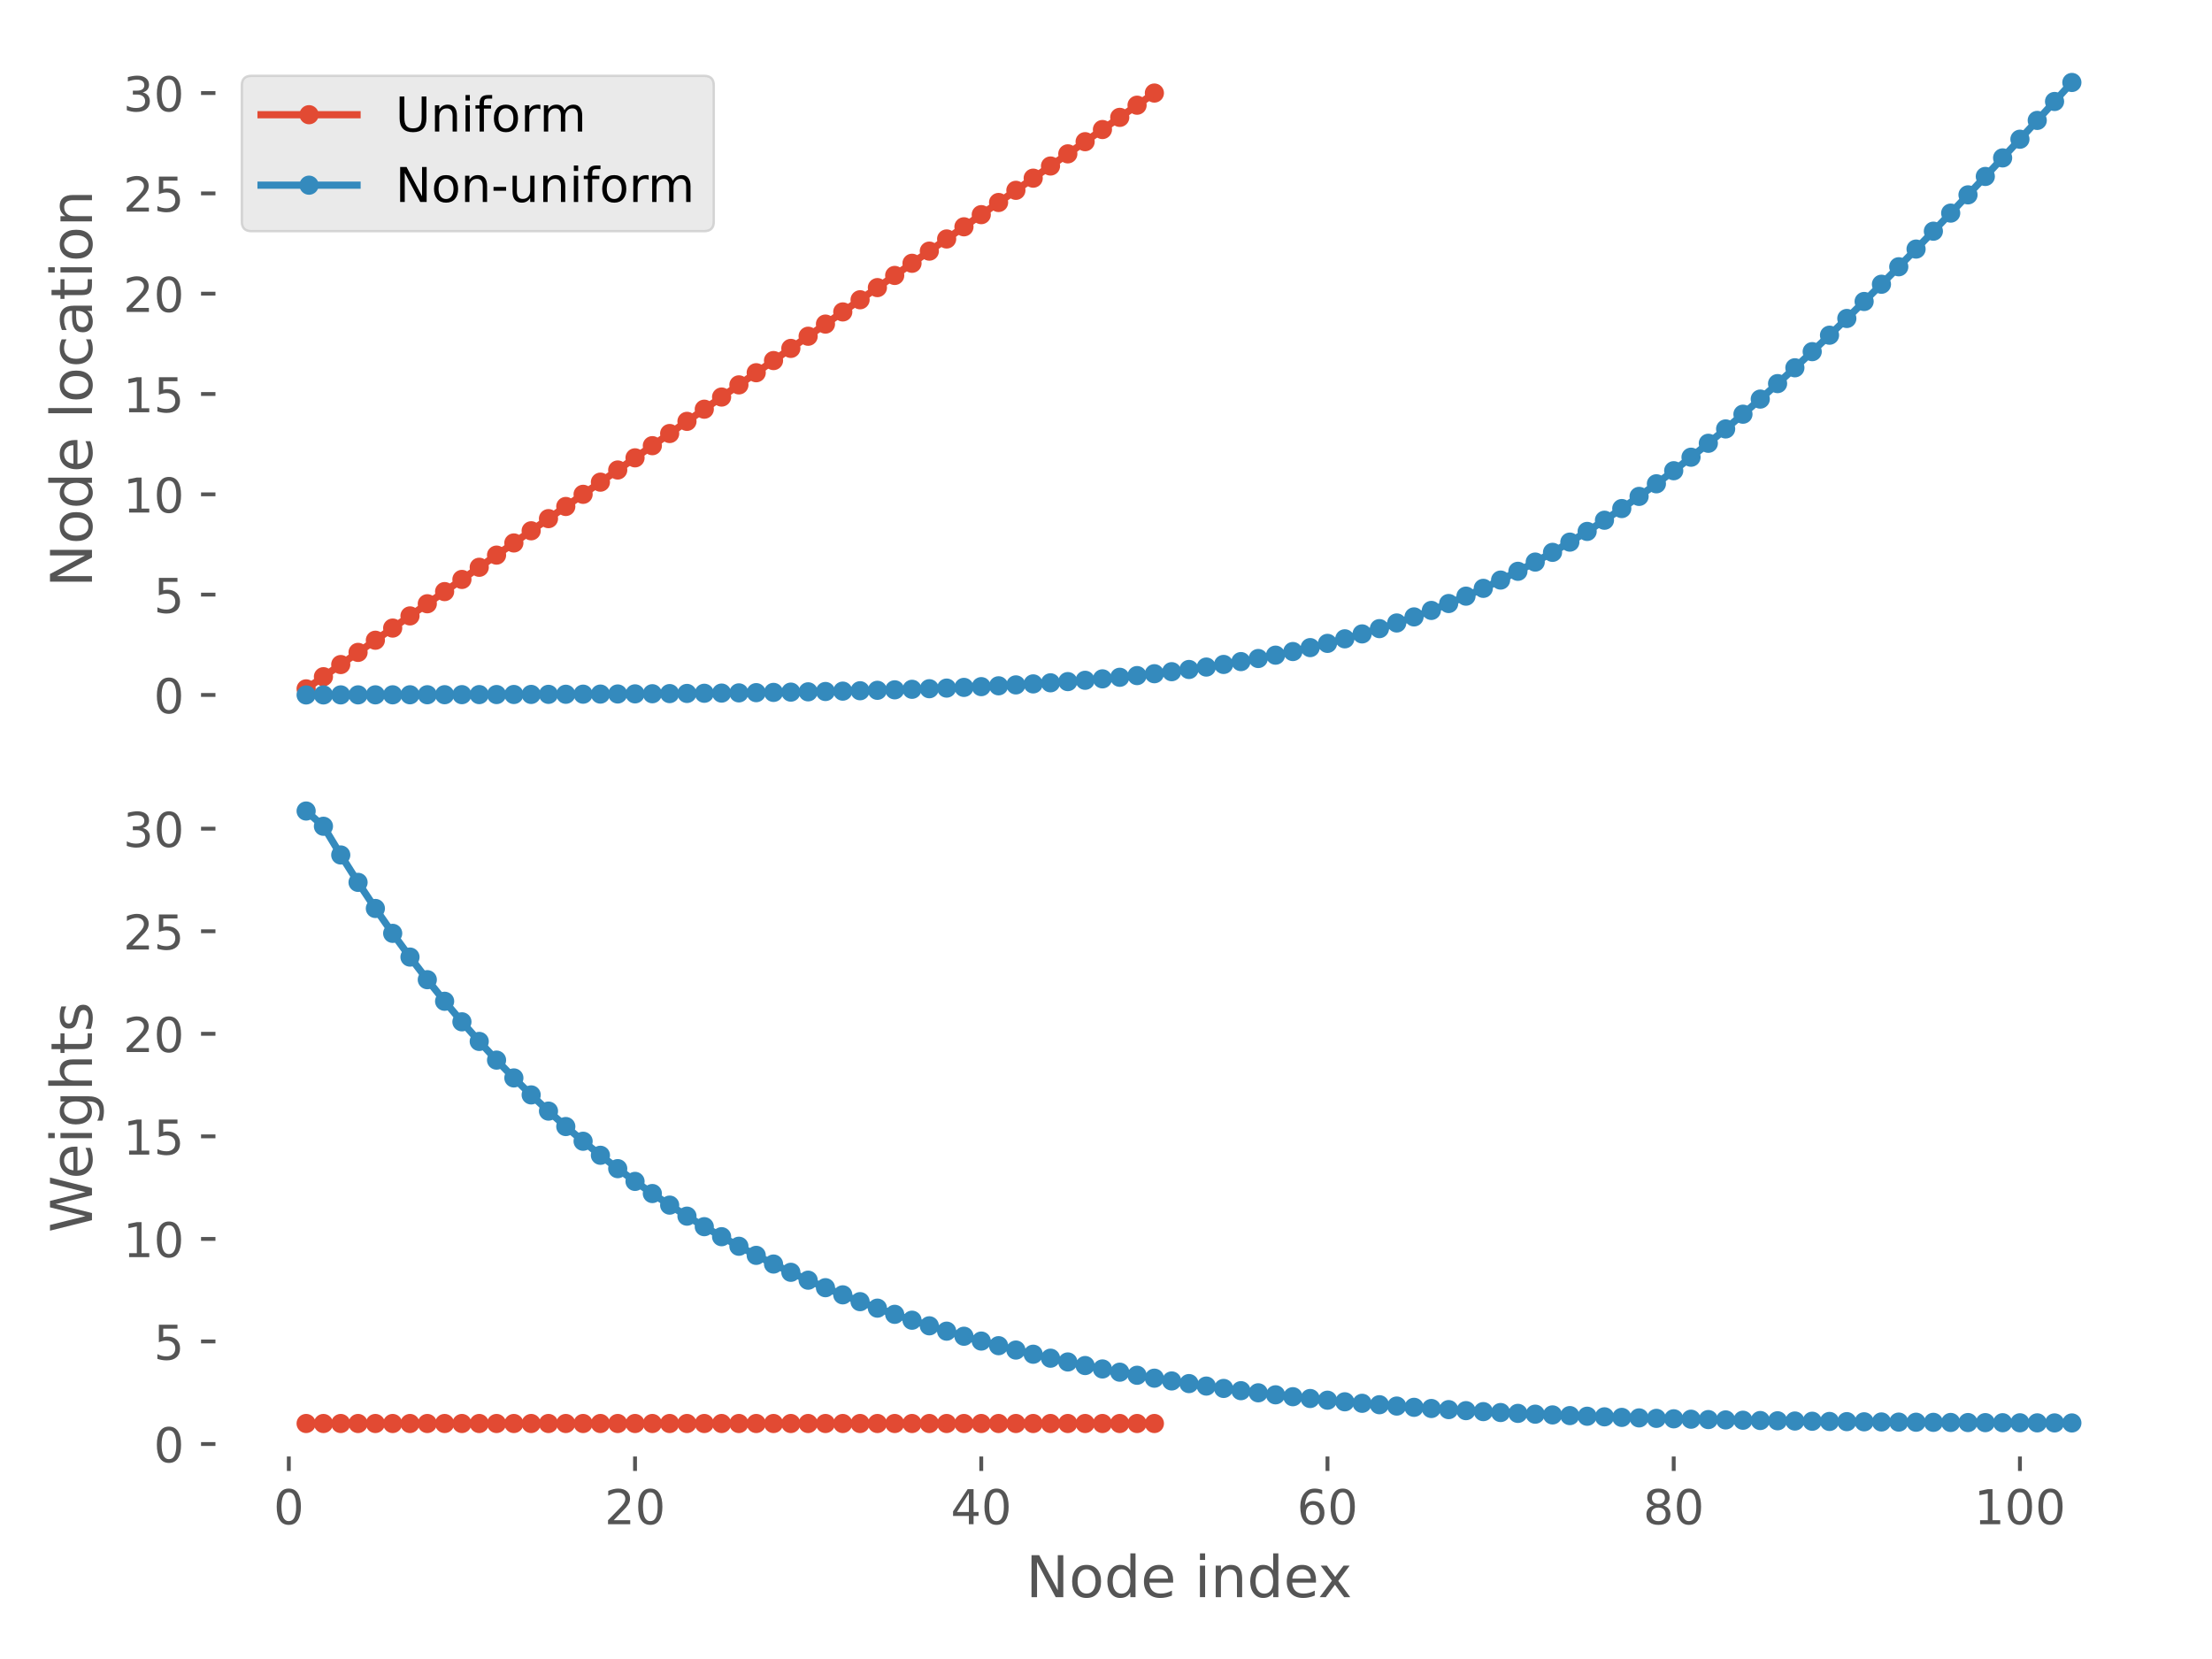 <?xml version="1.0" encoding="utf-8" standalone="no"?>
<!DOCTYPE svg PUBLIC "-//W3C//DTD SVG 1.1//EN"
  "http://www.w3.org/Graphics/SVG/1.1/DTD/svg11.dtd">
<!-- Created with matplotlib (https://matplotlib.org/) -->
<svg height="345.6pt" version="1.1" viewBox="0 0 460.8 345.6" width="460.8pt" xmlns="http://www.w3.org/2000/svg" xmlns:xlink="http://www.w3.org/1999/xlink">
 <defs>
  <style type="text/css">
*{stroke-linecap:butt;stroke-linejoin:round;}
  </style>
 </defs>
 <g id="figure_1">
  <g id="patch_1">
   <path d="M 0 345.6 
L 460.8 345.6 
L 460.8 0 
L 0 0 
z
" style="fill:#ffffff;"/>
  </g>
  <g id="axes_1">
   <g id="patch_2">
    <path d="M 45.38 151.148 
L 450 151.148 
L 450 10.8 
L 45.38 10.8 
z
" style="fill:none;"/>
   </g>
   <g id="matplotlib.axis_1">
    <g id="xtick_1">
     <g id="line2d_1">
      <path clip-path="url(#pc2c8834a9a)" d="M 60.166 151.148 
L 60.166 10.8 
" style="fill:none;stroke:#ffffff;stroke-linecap:square;stroke-width:0.8;"/>
     </g>
    </g>
    <g id="xtick_2">
     <g id="line2d_2">
      <path clip-path="url(#pc2c8834a9a)" d="M 132.29 151.148 
L 132.29 10.8 
" style="fill:none;stroke:#ffffff;stroke-linecap:square;stroke-width:0.8;"/>
     </g>
    </g>
    <g id="xtick_3">
     <g id="line2d_3">
      <path clip-path="url(#pc2c8834a9a)" d="M 204.415 151.148 
L 204.415 10.8 
" style="fill:none;stroke:#ffffff;stroke-linecap:square;stroke-width:0.8;"/>
     </g>
    </g>
    <g id="xtick_4">
     <g id="line2d_4">
      <path clip-path="url(#pc2c8834a9a)" d="M 276.54 151.148 
L 276.54 10.8 
" style="fill:none;stroke:#ffffff;stroke-linecap:square;stroke-width:0.8;"/>
     </g>
    </g>
    <g id="xtick_5">
     <g id="line2d_5">
      <path clip-path="url(#pc2c8834a9a)" d="M 348.665 151.148 
L 348.665 10.8 
" style="fill:none;stroke:#ffffff;stroke-linecap:square;stroke-width:0.8;"/>
     </g>
    </g>
    <g id="xtick_6">
     <g id="line2d_6">
      <path clip-path="url(#pc2c8834a9a)" d="M 420.789 151.148 
L 420.789 10.8 
" style="fill:none;stroke:#ffffff;stroke-linecap:square;stroke-width:0.8;"/>
     </g>
    </g>
   </g>
   <g id="matplotlib.axis_2">
    <g id="ytick_1">
     <g id="line2d_7">
      <path clip-path="url(#pc2c8834a9a)" d="M 45.38 144.771 
L 450 144.771 
" style="fill:none;stroke:#ffffff;stroke-linecap:square;stroke-width:0.8;"/>
     </g>
     <g id="line2d_8">
      <defs>
       <path d="M 0 0 
L -3.5 0 
" id="mbcf9bb8cf5" style="stroke:#555555;stroke-width:0.8;"/>
      </defs>
      <g>
       <use style="fill:#555555;stroke:#555555;stroke-width:0.8;" x="45.38" xlink:href="#mbcf9bb8cf5" y="144.771"/>
      </g>
     </g>
     <g id="text_1">
      <!-- 0 -->
      <defs>
       <path d="M 31.781 66.406 
Q 24.172 66.406 20.328 58.906 
Q 16.5 51.422 16.5 36.375 
Q 16.5 21.391 20.328 13.891 
Q 24.172 6.391 31.781 6.391 
Q 39.453 6.391 43.281 13.891 
Q 47.125 21.391 47.125 36.375 
Q 47.125 51.422 43.281 58.906 
Q 39.453 66.406 31.781 66.406 
z
M 31.781 74.219 
Q 44.047 74.219 50.516 64.516 
Q 56.984 54.828 56.984 36.375 
Q 56.984 17.969 50.516 8.266 
Q 44.047 -1.422 31.781 -1.422 
Q 19.531 -1.422 13.062 8.266 
Q 6.594 17.969 6.594 36.375 
Q 6.594 54.828 13.062 64.516 
Q 19.531 74.219 31.781 74.219 
z
" id="DejaVuSans-48"/>
      </defs>
      <g style="fill:#555555;" transform="translate(32.017 148.57)scale(0.1 -0.1)">
       <use xlink:href="#DejaVuSans-48"/>
      </g>
     </g>
    </g>
    <g id="ytick_2">
     <g id="line2d_9">
      <path clip-path="url(#pc2c8834a9a)" d="M 45.38 123.873 
L 450 123.873 
" style="fill:none;stroke:#ffffff;stroke-linecap:square;stroke-width:0.8;"/>
     </g>
     <g id="line2d_10">
      <g>
       <use style="fill:#555555;stroke:#555555;stroke-width:0.8;" x="45.38" xlink:href="#mbcf9bb8cf5" y="123.873"/>
      </g>
     </g>
     <g id="text_2">
      <!-- 5 -->
      <defs>
       <path d="M 10.797 72.906 
L 49.516 72.906 
L 49.516 64.594 
L 19.828 64.594 
L 19.828 46.734 
Q 21.969 47.469 24.109 47.828 
Q 26.266 48.188 28.422 48.188 
Q 40.625 48.188 47.75 41.5 
Q 54.891 34.812 54.891 23.391 
Q 54.891 11.625 47.562 5.094 
Q 40.234 -1.422 26.906 -1.422 
Q 22.312 -1.422 17.547 -0.641 
Q 12.797 0.141 7.719 1.703 
L 7.719 11.625 
Q 12.109 9.234 16.797 8.062 
Q 21.484 6.891 26.703 6.891 
Q 35.156 6.891 40.078 11.328 
Q 45.016 15.766 45.016 23.391 
Q 45.016 31 40.078 35.438 
Q 35.156 39.891 26.703 39.891 
Q 22.75 39.891 18.812 39.016 
Q 14.891 38.141 10.797 36.281 
z
" id="DejaVuSans-53"/>
      </defs>
      <g style="fill:#555555;" transform="translate(32.017 127.672)scale(0.1 -0.1)">
       <use xlink:href="#DejaVuSans-53"/>
      </g>
     </g>
    </g>
    <g id="ytick_3">
     <g id="line2d_11">
      <path clip-path="url(#pc2c8834a9a)" d="M 45.38 102.975 
L 450 102.975 
" style="fill:none;stroke:#ffffff;stroke-linecap:square;stroke-width:0.8;"/>
     </g>
     <g id="line2d_12">
      <g>
       <use style="fill:#555555;stroke:#555555;stroke-width:0.8;" x="45.38" xlink:href="#mbcf9bb8cf5" y="102.975"/>
      </g>
     </g>
     <g id="text_3">
      <!-- 10 -->
      <defs>
       <path d="M 12.406 8.297 
L 28.516 8.297 
L 28.516 63.922 
L 10.984 60.406 
L 10.984 69.391 
L 28.422 72.906 
L 38.281 72.906 
L 38.281 8.297 
L 54.391 8.297 
L 54.391 0 
L 12.406 0 
z
" id="DejaVuSans-49"/>
      </defs>
      <g style="fill:#555555;" transform="translate(25.655 106.774)scale(0.1 -0.1)">
       <use xlink:href="#DejaVuSans-49"/>
       <use x="63.623" xlink:href="#DejaVuSans-48"/>
      </g>
     </g>
    </g>
    <g id="ytick_4">
     <g id="line2d_13">
      <path clip-path="url(#pc2c8834a9a)" d="M 45.38 82.078 
L 450 82.078 
" style="fill:none;stroke:#ffffff;stroke-linecap:square;stroke-width:0.8;"/>
     </g>
     <g id="line2d_14">
      <g>
       <use style="fill:#555555;stroke:#555555;stroke-width:0.8;" x="45.38" xlink:href="#mbcf9bb8cf5" y="82.078"/>
      </g>
     </g>
     <g id="text_4">
      <!-- 15 -->
      <g style="fill:#555555;" transform="translate(25.655 85.877)scale(0.1 -0.1)">
       <use xlink:href="#DejaVuSans-49"/>
       <use x="63.623" xlink:href="#DejaVuSans-53"/>
      </g>
     </g>
    </g>
    <g id="ytick_5">
     <g id="line2d_15">
      <path clip-path="url(#pc2c8834a9a)" d="M 45.38 61.18 
L 450 61.18 
" style="fill:none;stroke:#ffffff;stroke-linecap:square;stroke-width:0.8;"/>
     </g>
     <g id="line2d_16">
      <g>
       <use style="fill:#555555;stroke:#555555;stroke-width:0.8;" x="45.38" xlink:href="#mbcf9bb8cf5" y="61.18"/>
      </g>
     </g>
     <g id="text_5">
      <!-- 20 -->
      <defs>
       <path d="M 19.188 8.297 
L 53.609 8.297 
L 53.609 0 
L 7.328 0 
L 7.328 8.297 
Q 12.938 14.109 22.625 23.891 
Q 32.328 33.688 34.812 36.531 
Q 39.547 41.844 41.422 45.531 
Q 43.312 49.219 43.312 52.781 
Q 43.312 58.594 39.234 62.25 
Q 35.156 65.922 28.609 65.922 
Q 23.969 65.922 18.812 64.312 
Q 13.672 62.703 7.812 59.422 
L 7.812 69.391 
Q 13.766 71.781 18.938 73 
Q 24.125 74.219 28.422 74.219 
Q 39.75 74.219 46.484 68.547 
Q 53.219 62.891 53.219 53.422 
Q 53.219 48.922 51.531 44.891 
Q 49.859 40.875 45.406 35.406 
Q 44.188 33.984 37.641 27.219 
Q 31.109 20.453 19.188 8.297 
z
" id="DejaVuSans-50"/>
      </defs>
      <g style="fill:#555555;" transform="translate(25.655 64.979)scale(0.1 -0.1)">
       <use xlink:href="#DejaVuSans-50"/>
       <use x="63.623" xlink:href="#DejaVuSans-48"/>
      </g>
     </g>
    </g>
    <g id="ytick_6">
     <g id="line2d_17">
      <path clip-path="url(#pc2c8834a9a)" d="M 45.38 40.282 
L 450 40.282 
" style="fill:none;stroke:#ffffff;stroke-linecap:square;stroke-width:0.8;"/>
     </g>
     <g id="line2d_18">
      <g>
       <use style="fill:#555555;stroke:#555555;stroke-width:0.8;" x="45.38" xlink:href="#mbcf9bb8cf5" y="40.282"/>
      </g>
     </g>
     <g id="text_6">
      <!-- 25 -->
      <g style="fill:#555555;" transform="translate(25.655 44.081)scale(0.1 -0.1)">
       <use xlink:href="#DejaVuSans-50"/>
       <use x="63.623" xlink:href="#DejaVuSans-53"/>
      </g>
     </g>
    </g>
    <g id="ytick_7">
     <g id="line2d_19">
      <path clip-path="url(#pc2c8834a9a)" d="M 45.38 19.384 
L 450 19.384 
" style="fill:none;stroke:#ffffff;stroke-linecap:square;stroke-width:0.8;"/>
     </g>
     <g id="line2d_20">
      <g>
       <use style="fill:#555555;stroke:#555555;stroke-width:0.8;" x="45.38" xlink:href="#mbcf9bb8cf5" y="19.384"/>
      </g>
     </g>
     <g id="text_7">
      <!-- 30 -->
      <defs>
       <path d="M 40.578 39.312 
Q 47.656 37.797 51.625 33 
Q 55.609 28.219 55.609 21.188 
Q 55.609 10.406 48.188 4.484 
Q 40.766 -1.422 27.094 -1.422 
Q 22.516 -1.422 17.656 -0.516 
Q 12.797 0.391 7.625 2.203 
L 7.625 11.719 
Q 11.719 9.328 16.594 8.109 
Q 21.484 6.891 26.812 6.891 
Q 36.078 6.891 40.938 10.547 
Q 45.797 14.203 45.797 21.188 
Q 45.797 27.641 41.281 31.266 
Q 36.766 34.906 28.719 34.906 
L 20.219 34.906 
L 20.219 43.016 
L 29.109 43.016 
Q 36.375 43.016 40.234 45.922 
Q 44.094 48.828 44.094 54.297 
Q 44.094 59.906 40.109 62.906 
Q 36.141 65.922 28.719 65.922 
Q 24.656 65.922 20.016 65.031 
Q 15.375 64.156 9.812 62.312 
L 9.812 71.094 
Q 15.438 72.656 20.344 73.438 
Q 25.25 74.219 29.594 74.219 
Q 40.828 74.219 47.359 69.109 
Q 53.906 64.016 53.906 55.328 
Q 53.906 49.266 50.438 45.094 
Q 46.969 40.922 40.578 39.312 
z
" id="DejaVuSans-51"/>
      </defs>
      <g style="fill:#555555;" transform="translate(25.655 23.183)scale(0.1 -0.1)">
       <use xlink:href="#DejaVuSans-51"/>
       <use x="63.623" xlink:href="#DejaVuSans-48"/>
      </g>
     </g>
    </g>
    <g id="text_8">
     <!-- Node location -->
     <defs>
      <path d="M 9.812 72.906 
L 23.094 72.906 
L 55.422 11.922 
L 55.422 72.906 
L 64.984 72.906 
L 64.984 0 
L 51.703 0 
L 19.391 60.984 
L 19.391 0 
L 9.812 0 
z
" id="DejaVuSans-78"/>
      <path d="M 30.609 48.391 
Q 23.391 48.391 19.188 42.75 
Q 14.984 37.109 14.984 27.297 
Q 14.984 17.484 19.156 11.844 
Q 23.344 6.203 30.609 6.203 
Q 37.797 6.203 41.984 11.859 
Q 46.188 17.531 46.188 27.297 
Q 46.188 37.016 41.984 42.703 
Q 37.797 48.391 30.609 48.391 
z
M 30.609 56 
Q 42.328 56 49.016 48.375 
Q 55.719 40.766 55.719 27.297 
Q 55.719 13.875 49.016 6.219 
Q 42.328 -1.422 30.609 -1.422 
Q 18.844 -1.422 12.172 6.219 
Q 5.516 13.875 5.516 27.297 
Q 5.516 40.766 12.172 48.375 
Q 18.844 56 30.609 56 
z
" id="DejaVuSans-111"/>
      <path d="M 45.406 46.391 
L 45.406 75.984 
L 54.391 75.984 
L 54.391 0 
L 45.406 0 
L 45.406 8.203 
Q 42.578 3.328 38.25 0.953 
Q 33.938 -1.422 27.875 -1.422 
Q 17.969 -1.422 11.734 6.484 
Q 5.516 14.406 5.516 27.297 
Q 5.516 40.188 11.734 48.094 
Q 17.969 56 27.875 56 
Q 33.938 56 38.25 53.625 
Q 42.578 51.266 45.406 46.391 
z
M 14.797 27.297 
Q 14.797 17.391 18.875 11.75 
Q 22.953 6.109 30.078 6.109 
Q 37.203 6.109 41.297 11.75 
Q 45.406 17.391 45.406 27.297 
Q 45.406 37.203 41.297 42.844 
Q 37.203 48.484 30.078 48.484 
Q 22.953 48.484 18.875 42.844 
Q 14.797 37.203 14.797 27.297 
z
" id="DejaVuSans-100"/>
      <path d="M 56.203 29.594 
L 56.203 25.203 
L 14.891 25.203 
Q 15.484 15.922 20.484 11.062 
Q 25.484 6.203 34.422 6.203 
Q 39.594 6.203 44.453 7.469 
Q 49.312 8.734 54.109 11.281 
L 54.109 2.781 
Q 49.266 0.734 44.188 -0.344 
Q 39.109 -1.422 33.891 -1.422 
Q 20.797 -1.422 13.156 6.188 
Q 5.516 13.812 5.516 26.812 
Q 5.516 40.234 12.766 48.109 
Q 20.016 56 32.328 56 
Q 43.359 56 49.781 48.891 
Q 56.203 41.797 56.203 29.594 
z
M 47.219 32.234 
Q 47.125 39.594 43.094 43.984 
Q 39.062 48.391 32.422 48.391 
Q 24.906 48.391 20.391 44.141 
Q 15.875 39.891 15.188 32.172 
z
" id="DejaVuSans-101"/>
      <path id="DejaVuSans-32"/>
      <path d="M 9.422 75.984 
L 18.406 75.984 
L 18.406 0 
L 9.422 0 
z
" id="DejaVuSans-108"/>
      <path d="M 48.781 52.594 
L 48.781 44.188 
Q 44.969 46.297 41.141 47.344 
Q 37.312 48.391 33.406 48.391 
Q 24.656 48.391 19.812 42.844 
Q 14.984 37.312 14.984 27.297 
Q 14.984 17.281 19.812 11.734 
Q 24.656 6.203 33.406 6.203 
Q 37.312 6.203 41.141 7.25 
Q 44.969 8.297 48.781 10.406 
L 48.781 2.094 
Q 45.016 0.344 40.984 -0.531 
Q 36.969 -1.422 32.422 -1.422 
Q 20.062 -1.422 12.781 6.344 
Q 5.516 14.109 5.516 27.297 
Q 5.516 40.672 12.859 48.328 
Q 20.219 56 33.016 56 
Q 37.156 56 41.109 55.141 
Q 45.062 54.297 48.781 52.594 
z
" id="DejaVuSans-99"/>
      <path d="M 34.281 27.484 
Q 23.391 27.484 19.188 25 
Q 14.984 22.516 14.984 16.5 
Q 14.984 11.719 18.141 8.906 
Q 21.297 6.109 26.703 6.109 
Q 34.188 6.109 38.703 11.406 
Q 43.219 16.703 43.219 25.484 
L 43.219 27.484 
z
M 52.203 31.203 
L 52.203 0 
L 43.219 0 
L 43.219 8.297 
Q 40.141 3.328 35.547 0.953 
Q 30.953 -1.422 24.312 -1.422 
Q 15.922 -1.422 10.953 3.297 
Q 6 8.016 6 15.922 
Q 6 25.141 12.172 29.828 
Q 18.359 34.516 30.609 34.516 
L 43.219 34.516 
L 43.219 35.406 
Q 43.219 41.609 39.141 45 
Q 35.062 48.391 27.688 48.391 
Q 23 48.391 18.547 47.266 
Q 14.109 46.141 10.016 43.891 
L 10.016 52.203 
Q 14.938 54.109 19.578 55.047 
Q 24.219 56 28.609 56 
Q 40.484 56 46.344 49.844 
Q 52.203 43.703 52.203 31.203 
z
" id="DejaVuSans-97"/>
      <path d="M 18.312 70.219 
L 18.312 54.688 
L 36.812 54.688 
L 36.812 47.703 
L 18.312 47.703 
L 18.312 18.016 
Q 18.312 11.328 20.141 9.422 
Q 21.969 7.516 27.594 7.516 
L 36.812 7.516 
L 36.812 0 
L 27.594 0 
Q 17.188 0 13.234 3.875 
Q 9.281 7.766 9.281 18.016 
L 9.281 47.703 
L 2.688 47.703 
L 2.688 54.688 
L 9.281 54.688 
L 9.281 70.219 
z
" id="DejaVuSans-116"/>
      <path d="M 9.422 54.688 
L 18.406 54.688 
L 18.406 0 
L 9.422 0 
z
M 9.422 75.984 
L 18.406 75.984 
L 18.406 64.594 
L 9.422 64.594 
z
" id="DejaVuSans-105"/>
      <path d="M 54.891 33.016 
L 54.891 0 
L 45.906 0 
L 45.906 32.719 
Q 45.906 40.484 42.875 44.328 
Q 39.844 48.188 33.797 48.188 
Q 26.516 48.188 22.312 43.547 
Q 18.109 38.922 18.109 30.906 
L 18.109 0 
L 9.078 0 
L 9.078 54.688 
L 18.109 54.688 
L 18.109 46.188 
Q 21.344 51.125 25.703 53.562 
Q 30.078 56 35.797 56 
Q 45.219 56 50.047 50.172 
Q 54.891 44.344 54.891 33.016 
z
" id="DejaVuSans-110"/>
     </defs>
     <g style="fill:#555555;" transform="translate(19.159 122.349)rotate(-90)scale(0.12 -0.12)">
      <use xlink:href="#DejaVuSans-78"/>
      <use x="74.805" xlink:href="#DejaVuSans-111"/>
      <use x="135.986" xlink:href="#DejaVuSans-100"/>
      <use x="199.463" xlink:href="#DejaVuSans-101"/>
      <use x="260.986" xlink:href="#DejaVuSans-32"/>
      <use x="292.773" xlink:href="#DejaVuSans-108"/>
      <use x="320.557" xlink:href="#DejaVuSans-111"/>
      <use x="381.738" xlink:href="#DejaVuSans-99"/>
      <use x="436.719" xlink:href="#DejaVuSans-97"/>
      <use x="497.998" xlink:href="#DejaVuSans-116"/>
      <use x="537.207" xlink:href="#DejaVuSans-105"/>
      <use x="564.99" xlink:href="#DejaVuSans-111"/>
      <use x="626.172" xlink:href="#DejaVuSans-110"/>
     </g>
    </g>
   </g>
   <g id="line2d_21">
    <path clip-path="url(#pc2c8834a9a)" d="M 63.772 143.504 
L 67.378 140.971 
L 70.984 138.438 
L 74.591 135.905 
L 78.197 133.372 
L 81.803 130.839 
L 85.409 128.306 
L 89.015 125.773 
L 92.622 123.24 
L 96.228 120.707 
L 99.834 118.174 
L 103.44 115.641 
L 107.047 113.108 
L 110.653 110.574 
L 114.259 108.041 
L 117.865 105.508 
L 121.472 102.975 
L 125.078 100.442 
L 128.684 97.909 
L 132.29 95.376 
L 135.897 92.843 
L 139.503 90.31 
L 143.109 87.777 
L 146.715 85.244 
L 150.322 82.711 
L 153.928 80.178 
L 157.534 77.645 
L 161.14 75.112 
L 164.747 72.579 
L 168.353 70.045 
L 171.959 67.512 
L 175.565 64.979 
L 179.171 62.446 
L 182.778 59.913 
L 186.384 57.38 
L 189.99 54.847 
L 193.596 52.314 
L 197.203 49.781 
L 200.809 47.248 
L 204.415 44.715 
L 208.021 42.182 
L 211.628 39.649 
L 215.234 37.116 
L 218.84 34.583 
L 222.446 32.05 
L 226.053 29.516 
L 229.659 26.983 
L 233.265 24.45 
L 236.871 21.917 
L 240.478 19.384 
" style="fill:none;stroke:#e24a33;stroke-linecap:square;stroke-width:1.5;"/>
    <defs>
     <path d="M 0 1.5 
C 0.398 1.5 0.779 1.342 1.061 1.061 
C 1.342 0.779 1.5 0.398 1.5 0 
C 1.5 -0.398 1.342 -0.779 1.061 -1.061 
C 0.779 -1.342 0.398 -1.5 0 -1.5 
C -0.398 -1.5 -0.779 -1.342 -1.061 -1.061 
C -1.342 -0.779 -1.5 -0.398 -1.5 0 
C -1.5 0.398 -1.342 0.779 -1.061 1.061 
C -0.779 1.342 -0.398 1.5 0 1.5 
z
" id="md1bb845be8" style="stroke:#e24a33;"/>
    </defs>
    <g clip-path="url(#pc2c8834a9a)">
     <use style="fill:#e24a33;stroke:#e24a33;" x="63.772" xlink:href="#md1bb845be8" y="143.504"/>
     <use style="fill:#e24a33;stroke:#e24a33;" x="67.378" xlink:href="#md1bb845be8" y="140.971"/>
     <use style="fill:#e24a33;stroke:#e24a33;" x="70.984" xlink:href="#md1bb845be8" y="138.438"/>
     <use style="fill:#e24a33;stroke:#e24a33;" x="74.591" xlink:href="#md1bb845be8" y="135.905"/>
     <use style="fill:#e24a33;stroke:#e24a33;" x="78.197" xlink:href="#md1bb845be8" y="133.372"/>
     <use style="fill:#e24a33;stroke:#e24a33;" x="81.803" xlink:href="#md1bb845be8" y="130.839"/>
     <use style="fill:#e24a33;stroke:#e24a33;" x="85.409" xlink:href="#md1bb845be8" y="128.306"/>
     <use style="fill:#e24a33;stroke:#e24a33;" x="89.015" xlink:href="#md1bb845be8" y="125.773"/>
     <use style="fill:#e24a33;stroke:#e24a33;" x="92.622" xlink:href="#md1bb845be8" y="123.24"/>
     <use style="fill:#e24a33;stroke:#e24a33;" x="96.228" xlink:href="#md1bb845be8" y="120.707"/>
     <use style="fill:#e24a33;stroke:#e24a33;" x="99.834" xlink:href="#md1bb845be8" y="118.174"/>
     <use style="fill:#e24a33;stroke:#e24a33;" x="103.44" xlink:href="#md1bb845be8" y="115.641"/>
     <use style="fill:#e24a33;stroke:#e24a33;" x="107.047" xlink:href="#md1bb845be8" y="113.108"/>
     <use style="fill:#e24a33;stroke:#e24a33;" x="110.653" xlink:href="#md1bb845be8" y="110.574"/>
     <use style="fill:#e24a33;stroke:#e24a33;" x="114.259" xlink:href="#md1bb845be8" y="108.041"/>
     <use style="fill:#e24a33;stroke:#e24a33;" x="117.865" xlink:href="#md1bb845be8" y="105.508"/>
     <use style="fill:#e24a33;stroke:#e24a33;" x="121.472" xlink:href="#md1bb845be8" y="102.975"/>
     <use style="fill:#e24a33;stroke:#e24a33;" x="125.078" xlink:href="#md1bb845be8" y="100.442"/>
     <use style="fill:#e24a33;stroke:#e24a33;" x="128.684" xlink:href="#md1bb845be8" y="97.909"/>
     <use style="fill:#e24a33;stroke:#e24a33;" x="132.29" xlink:href="#md1bb845be8" y="95.376"/>
     <use style="fill:#e24a33;stroke:#e24a33;" x="135.897" xlink:href="#md1bb845be8" y="92.843"/>
     <use style="fill:#e24a33;stroke:#e24a33;" x="139.503" xlink:href="#md1bb845be8" y="90.31"/>
     <use style="fill:#e24a33;stroke:#e24a33;" x="143.109" xlink:href="#md1bb845be8" y="87.777"/>
     <use style="fill:#e24a33;stroke:#e24a33;" x="146.715" xlink:href="#md1bb845be8" y="85.244"/>
     <use style="fill:#e24a33;stroke:#e24a33;" x="150.322" xlink:href="#md1bb845be8" y="82.711"/>
     <use style="fill:#e24a33;stroke:#e24a33;" x="153.928" xlink:href="#md1bb845be8" y="80.178"/>
     <use style="fill:#e24a33;stroke:#e24a33;" x="157.534" xlink:href="#md1bb845be8" y="77.645"/>
     <use style="fill:#e24a33;stroke:#e24a33;" x="161.14" xlink:href="#md1bb845be8" y="75.112"/>
     <use style="fill:#e24a33;stroke:#e24a33;" x="164.747" xlink:href="#md1bb845be8" y="72.579"/>
     <use style="fill:#e24a33;stroke:#e24a33;" x="168.353" xlink:href="#md1bb845be8" y="70.045"/>
     <use style="fill:#e24a33;stroke:#e24a33;" x="171.959" xlink:href="#md1bb845be8" y="67.512"/>
     <use style="fill:#e24a33;stroke:#e24a33;" x="175.565" xlink:href="#md1bb845be8" y="64.979"/>
     <use style="fill:#e24a33;stroke:#e24a33;" x="179.171" xlink:href="#md1bb845be8" y="62.446"/>
     <use style="fill:#e24a33;stroke:#e24a33;" x="182.778" xlink:href="#md1bb845be8" y="59.913"/>
     <use style="fill:#e24a33;stroke:#e24a33;" x="186.384" xlink:href="#md1bb845be8" y="57.38"/>
     <use style="fill:#e24a33;stroke:#e24a33;" x="189.99" xlink:href="#md1bb845be8" y="54.847"/>
     <use style="fill:#e24a33;stroke:#e24a33;" x="193.596" xlink:href="#md1bb845be8" y="52.314"/>
     <use style="fill:#e24a33;stroke:#e24a33;" x="197.203" xlink:href="#md1bb845be8" y="49.781"/>
     <use style="fill:#e24a33;stroke:#e24a33;" x="200.809" xlink:href="#md1bb845be8" y="47.248"/>
     <use style="fill:#e24a33;stroke:#e24a33;" x="204.415" xlink:href="#md1bb845be8" y="44.715"/>
     <use style="fill:#e24a33;stroke:#e24a33;" x="208.021" xlink:href="#md1bb845be8" y="42.182"/>
     <use style="fill:#e24a33;stroke:#e24a33;" x="211.628" xlink:href="#md1bb845be8" y="39.649"/>
     <use style="fill:#e24a33;stroke:#e24a33;" x="215.234" xlink:href="#md1bb845be8" y="37.116"/>
     <use style="fill:#e24a33;stroke:#e24a33;" x="218.84" xlink:href="#md1bb845be8" y="34.583"/>
     <use style="fill:#e24a33;stroke:#e24a33;" x="222.446" xlink:href="#md1bb845be8" y="32.05"/>
     <use style="fill:#e24a33;stroke:#e24a33;" x="226.053" xlink:href="#md1bb845be8" y="29.516"/>
     <use style="fill:#e24a33;stroke:#e24a33;" x="229.659" xlink:href="#md1bb845be8" y="26.983"/>
     <use style="fill:#e24a33;stroke:#e24a33;" x="233.265" xlink:href="#md1bb845be8" y="24.45"/>
     <use style="fill:#e24a33;stroke:#e24a33;" x="236.871" xlink:href="#md1bb845be8" y="21.917"/>
     <use style="fill:#e24a33;stroke:#e24a33;" x="240.478" xlink:href="#md1bb845be8" y="19.384"/>
    </g>
   </g>
   <g id="line2d_22">
    <path clip-path="url(#pc2c8834a9a)" d="M 63.772 144.769 
L 67.378 144.764 
L 70.984 144.76 
L 74.591 144.754 
L 78.197 144.748 
L 81.803 144.742 
L 85.409 144.735 
L 89.015 144.727 
L 92.622 144.719 
L 96.228 144.709 
L 99.834 144.699 
L 103.44 144.687 
L 107.047 144.675 
L 110.653 144.661 
L 114.259 144.646 
L 117.865 144.63 
L 121.472 144.611 
L 125.078 144.591 
L 128.684 144.569 
L 132.29 144.545 
L 135.897 144.518 
L 139.503 144.489 
L 143.109 144.456 
L 146.715 144.421 
L 150.322 144.382 
L 153.928 144.339 
L 157.534 144.292 
L 161.14 144.24 
L 164.747 144.183 
L 168.353 144.121 
L 171.959 144.052 
L 175.565 143.977 
L 179.171 143.894 
L 182.778 143.804 
L 186.384 143.704 
L 189.99 143.594 
L 193.596 143.474 
L 197.203 143.343 
L 200.809 143.198 
L 204.415 143.04 
L 208.021 142.866 
L 211.628 142.676 
L 215.234 142.468 
L 218.84 142.24 
L 222.446 141.99 
L 226.053 141.717 
L 229.659 141.419 
L 233.265 141.093 
L 236.871 140.737 
L 240.478 140.349 
L 244.084 139.926 
L 247.69 139.464 
L 251.296 138.962 
L 254.902 138.416 
L 258.509 137.823 
L 262.115 137.18 
L 265.721 136.482 
L 269.327 135.727 
L 272.934 134.91 
L 276.54 134.029 
L 280.146 133.078 
L 283.752 132.055 
L 287.359 130.956 
L 290.965 129.776 
L 294.571 128.513 
L 298.177 127.164 
L 301.784 125.724 
L 305.39 124.191 
L 308.996 122.564 
L 312.602 120.839 
L 316.209 119.014 
L 319.815 117.089 
L 323.421 115.063 
L 327.027 112.934 
L 330.633 110.704 
L 334.24 108.373 
L 337.846 105.941 
L 341.452 103.41 
L 345.058 100.783 
L 348.665 98.061 
L 352.271 95.247 
L 355.877 92.344 
L 359.483 89.356 
L 363.09 86.285 
L 366.696 83.136 
L 370.302 79.912 
L 373.908 76.617 
L 377.515 73.255 
L 381.121 69.829 
L 384.727 66.345 
L 388.333 62.805 
L 391.94 59.213 
L 395.546 55.572 
L 399.152 51.887 
L 402.758 48.16 
L 406.365 44.394 
L 409.971 40.593 
L 413.577 36.758 
L 417.183 32.894 
L 420.789 29.001 
L 424.396 25.084 
L 428.002 21.142 
L 431.608 17.179 
" style="fill:none;stroke:#348abd;stroke-linecap:square;stroke-width:1.5;"/>
    <defs>
     <path d="M 0 1.5 
C 0.398 1.5 0.779 1.342 1.061 1.061 
C 1.342 0.779 1.5 0.398 1.5 0 
C 1.5 -0.398 1.342 -0.779 1.061 -1.061 
C 0.779 -1.342 0.398 -1.5 0 -1.5 
C -0.398 -1.5 -0.779 -1.342 -1.061 -1.061 
C -1.342 -0.779 -1.5 -0.398 -1.5 0 
C -1.5 0.398 -1.342 0.779 -1.061 1.061 
C -0.779 1.342 -0.398 1.5 0 1.5 
z
" id="ma64c08aba9" style="stroke:#348abd;"/>
    </defs>
    <g clip-path="url(#pc2c8834a9a)">
     <use style="fill:#348abd;stroke:#348abd;" x="63.772" xlink:href="#ma64c08aba9" y="144.769"/>
     <use style="fill:#348abd;stroke:#348abd;" x="67.378" xlink:href="#ma64c08aba9" y="144.764"/>
     <use style="fill:#348abd;stroke:#348abd;" x="70.984" xlink:href="#ma64c08aba9" y="144.76"/>
     <use style="fill:#348abd;stroke:#348abd;" x="74.591" xlink:href="#ma64c08aba9" y="144.754"/>
     <use style="fill:#348abd;stroke:#348abd;" x="78.197" xlink:href="#ma64c08aba9" y="144.748"/>
     <use style="fill:#348abd;stroke:#348abd;" x="81.803" xlink:href="#ma64c08aba9" y="144.742"/>
     <use style="fill:#348abd;stroke:#348abd;" x="85.409" xlink:href="#ma64c08aba9" y="144.735"/>
     <use style="fill:#348abd;stroke:#348abd;" x="89.015" xlink:href="#ma64c08aba9" y="144.727"/>
     <use style="fill:#348abd;stroke:#348abd;" x="92.622" xlink:href="#ma64c08aba9" y="144.719"/>
     <use style="fill:#348abd;stroke:#348abd;" x="96.228" xlink:href="#ma64c08aba9" y="144.709"/>
     <use style="fill:#348abd;stroke:#348abd;" x="99.834" xlink:href="#ma64c08aba9" y="144.699"/>
     <use style="fill:#348abd;stroke:#348abd;" x="103.44" xlink:href="#ma64c08aba9" y="144.687"/>
     <use style="fill:#348abd;stroke:#348abd;" x="107.047" xlink:href="#ma64c08aba9" y="144.675"/>
     <use style="fill:#348abd;stroke:#348abd;" x="110.653" xlink:href="#ma64c08aba9" y="144.661"/>
     <use style="fill:#348abd;stroke:#348abd;" x="114.259" xlink:href="#ma64c08aba9" y="144.646"/>
     <use style="fill:#348abd;stroke:#348abd;" x="117.865" xlink:href="#ma64c08aba9" y="144.63"/>
     <use style="fill:#348abd;stroke:#348abd;" x="121.472" xlink:href="#ma64c08aba9" y="144.611"/>
     <use style="fill:#348abd;stroke:#348abd;" x="125.078" xlink:href="#ma64c08aba9" y="144.591"/>
     <use style="fill:#348abd;stroke:#348abd;" x="128.684" xlink:href="#ma64c08aba9" y="144.569"/>
     <use style="fill:#348abd;stroke:#348abd;" x="132.29" xlink:href="#ma64c08aba9" y="144.545"/>
     <use style="fill:#348abd;stroke:#348abd;" x="135.897" xlink:href="#ma64c08aba9" y="144.518"/>
     <use style="fill:#348abd;stroke:#348abd;" x="139.503" xlink:href="#ma64c08aba9" y="144.489"/>
     <use style="fill:#348abd;stroke:#348abd;" x="143.109" xlink:href="#ma64c08aba9" y="144.456"/>
     <use style="fill:#348abd;stroke:#348abd;" x="146.715" xlink:href="#ma64c08aba9" y="144.421"/>
     <use style="fill:#348abd;stroke:#348abd;" x="150.322" xlink:href="#ma64c08aba9" y="144.382"/>
     <use style="fill:#348abd;stroke:#348abd;" x="153.928" xlink:href="#ma64c08aba9" y="144.339"/>
     <use style="fill:#348abd;stroke:#348abd;" x="157.534" xlink:href="#ma64c08aba9" y="144.292"/>
     <use style="fill:#348abd;stroke:#348abd;" x="161.14" xlink:href="#ma64c08aba9" y="144.24"/>
     <use style="fill:#348abd;stroke:#348abd;" x="164.747" xlink:href="#ma64c08aba9" y="144.183"/>
     <use style="fill:#348abd;stroke:#348abd;" x="168.353" xlink:href="#ma64c08aba9" y="144.121"/>
     <use style="fill:#348abd;stroke:#348abd;" x="171.959" xlink:href="#ma64c08aba9" y="144.052"/>
     <use style="fill:#348abd;stroke:#348abd;" x="175.565" xlink:href="#ma64c08aba9" y="143.977"/>
     <use style="fill:#348abd;stroke:#348abd;" x="179.171" xlink:href="#ma64c08aba9" y="143.894"/>
     <use style="fill:#348abd;stroke:#348abd;" x="182.778" xlink:href="#ma64c08aba9" y="143.804"/>
     <use style="fill:#348abd;stroke:#348abd;" x="186.384" xlink:href="#ma64c08aba9" y="143.704"/>
     <use style="fill:#348abd;stroke:#348abd;" x="189.99" xlink:href="#ma64c08aba9" y="143.594"/>
     <use style="fill:#348abd;stroke:#348abd;" x="193.596" xlink:href="#ma64c08aba9" y="143.474"/>
     <use style="fill:#348abd;stroke:#348abd;" x="197.203" xlink:href="#ma64c08aba9" y="143.343"/>
     <use style="fill:#348abd;stroke:#348abd;" x="200.809" xlink:href="#ma64c08aba9" y="143.198"/>
     <use style="fill:#348abd;stroke:#348abd;" x="204.415" xlink:href="#ma64c08aba9" y="143.04"/>
     <use style="fill:#348abd;stroke:#348abd;" x="208.021" xlink:href="#ma64c08aba9" y="142.866"/>
     <use style="fill:#348abd;stroke:#348abd;" x="211.628" xlink:href="#ma64c08aba9" y="142.676"/>
     <use style="fill:#348abd;stroke:#348abd;" x="215.234" xlink:href="#ma64c08aba9" y="142.468"/>
     <use style="fill:#348abd;stroke:#348abd;" x="218.84" xlink:href="#ma64c08aba9" y="142.24"/>
     <use style="fill:#348abd;stroke:#348abd;" x="222.446" xlink:href="#ma64c08aba9" y="141.99"/>
     <use style="fill:#348abd;stroke:#348abd;" x="226.053" xlink:href="#ma64c08aba9" y="141.717"/>
     <use style="fill:#348abd;stroke:#348abd;" x="229.659" xlink:href="#ma64c08aba9" y="141.419"/>
     <use style="fill:#348abd;stroke:#348abd;" x="233.265" xlink:href="#ma64c08aba9" y="141.093"/>
     <use style="fill:#348abd;stroke:#348abd;" x="236.871" xlink:href="#ma64c08aba9" y="140.737"/>
     <use style="fill:#348abd;stroke:#348abd;" x="240.478" xlink:href="#ma64c08aba9" y="140.349"/>
     <use style="fill:#348abd;stroke:#348abd;" x="244.084" xlink:href="#ma64c08aba9" y="139.926"/>
     <use style="fill:#348abd;stroke:#348abd;" x="247.69" xlink:href="#ma64c08aba9" y="139.464"/>
     <use style="fill:#348abd;stroke:#348abd;" x="251.296" xlink:href="#ma64c08aba9" y="138.962"/>
     <use style="fill:#348abd;stroke:#348abd;" x="254.902" xlink:href="#ma64c08aba9" y="138.416"/>
     <use style="fill:#348abd;stroke:#348abd;" x="258.509" xlink:href="#ma64c08aba9" y="137.823"/>
     <use style="fill:#348abd;stroke:#348abd;" x="262.115" xlink:href="#ma64c08aba9" y="137.18"/>
     <use style="fill:#348abd;stroke:#348abd;" x="265.721" xlink:href="#ma64c08aba9" y="136.482"/>
     <use style="fill:#348abd;stroke:#348abd;" x="269.327" xlink:href="#ma64c08aba9" y="135.727"/>
     <use style="fill:#348abd;stroke:#348abd;" x="272.934" xlink:href="#ma64c08aba9" y="134.91"/>
     <use style="fill:#348abd;stroke:#348abd;" x="276.54" xlink:href="#ma64c08aba9" y="134.029"/>
     <use style="fill:#348abd;stroke:#348abd;" x="280.146" xlink:href="#ma64c08aba9" y="133.078"/>
     <use style="fill:#348abd;stroke:#348abd;" x="283.752" xlink:href="#ma64c08aba9" y="132.055"/>
     <use style="fill:#348abd;stroke:#348abd;" x="287.359" xlink:href="#ma64c08aba9" y="130.956"/>
     <use style="fill:#348abd;stroke:#348abd;" x="290.965" xlink:href="#ma64c08aba9" y="129.776"/>
     <use style="fill:#348abd;stroke:#348abd;" x="294.571" xlink:href="#ma64c08aba9" y="128.513"/>
     <use style="fill:#348abd;stroke:#348abd;" x="298.177" xlink:href="#ma64c08aba9" y="127.164"/>
     <use style="fill:#348abd;stroke:#348abd;" x="301.784" xlink:href="#ma64c08aba9" y="125.724"/>
     <use style="fill:#348abd;stroke:#348abd;" x="305.39" xlink:href="#ma64c08aba9" y="124.191"/>
     <use style="fill:#348abd;stroke:#348abd;" x="308.996" xlink:href="#ma64c08aba9" y="122.564"/>
     <use style="fill:#348abd;stroke:#348abd;" x="312.602" xlink:href="#ma64c08aba9" y="120.839"/>
     <use style="fill:#348abd;stroke:#348abd;" x="316.209" xlink:href="#ma64c08aba9" y="119.014"/>
     <use style="fill:#348abd;stroke:#348abd;" x="319.815" xlink:href="#ma64c08aba9" y="117.089"/>
     <use style="fill:#348abd;stroke:#348abd;" x="323.421" xlink:href="#ma64c08aba9" y="115.063"/>
     <use style="fill:#348abd;stroke:#348abd;" x="327.027" xlink:href="#ma64c08aba9" y="112.934"/>
     <use style="fill:#348abd;stroke:#348abd;" x="330.633" xlink:href="#ma64c08aba9" y="110.704"/>
     <use style="fill:#348abd;stroke:#348abd;" x="334.24" xlink:href="#ma64c08aba9" y="108.373"/>
     <use style="fill:#348abd;stroke:#348abd;" x="337.846" xlink:href="#ma64c08aba9" y="105.941"/>
     <use style="fill:#348abd;stroke:#348abd;" x="341.452" xlink:href="#ma64c08aba9" y="103.41"/>
     <use style="fill:#348abd;stroke:#348abd;" x="345.058" xlink:href="#ma64c08aba9" y="100.783"/>
     <use style="fill:#348abd;stroke:#348abd;" x="348.665" xlink:href="#ma64c08aba9" y="98.061"/>
     <use style="fill:#348abd;stroke:#348abd;" x="352.271" xlink:href="#ma64c08aba9" y="95.247"/>
     <use style="fill:#348abd;stroke:#348abd;" x="355.877" xlink:href="#ma64c08aba9" y="92.344"/>
     <use style="fill:#348abd;stroke:#348abd;" x="359.483" xlink:href="#ma64c08aba9" y="89.356"/>
     <use style="fill:#348abd;stroke:#348abd;" x="363.09" xlink:href="#ma64c08aba9" y="86.285"/>
     <use style="fill:#348abd;stroke:#348abd;" x="366.696" xlink:href="#ma64c08aba9" y="83.136"/>
     <use style="fill:#348abd;stroke:#348abd;" x="370.302" xlink:href="#ma64c08aba9" y="79.912"/>
     <use style="fill:#348abd;stroke:#348abd;" x="373.908" xlink:href="#ma64c08aba9" y="76.617"/>
     <use style="fill:#348abd;stroke:#348abd;" x="377.515" xlink:href="#ma64c08aba9" y="73.255"/>
     <use style="fill:#348abd;stroke:#348abd;" x="381.121" xlink:href="#ma64c08aba9" y="69.829"/>
     <use style="fill:#348abd;stroke:#348abd;" x="384.727" xlink:href="#ma64c08aba9" y="66.345"/>
     <use style="fill:#348abd;stroke:#348abd;" x="388.333" xlink:href="#ma64c08aba9" y="62.805"/>
     <use style="fill:#348abd;stroke:#348abd;" x="391.94" xlink:href="#ma64c08aba9" y="59.213"/>
     <use style="fill:#348abd;stroke:#348abd;" x="395.546" xlink:href="#ma64c08aba9" y="55.572"/>
     <use style="fill:#348abd;stroke:#348abd;" x="399.152" xlink:href="#ma64c08aba9" y="51.887"/>
     <use style="fill:#348abd;stroke:#348abd;" x="402.758" xlink:href="#ma64c08aba9" y="48.16"/>
     <use style="fill:#348abd;stroke:#348abd;" x="406.365" xlink:href="#ma64c08aba9" y="44.394"/>
     <use style="fill:#348abd;stroke:#348abd;" x="409.971" xlink:href="#ma64c08aba9" y="40.593"/>
     <use style="fill:#348abd;stroke:#348abd;" x="413.577" xlink:href="#ma64c08aba9" y="36.758"/>
     <use style="fill:#348abd;stroke:#348abd;" x="417.183" xlink:href="#ma64c08aba9" y="32.894"/>
     <use style="fill:#348abd;stroke:#348abd;" x="420.789" xlink:href="#ma64c08aba9" y="29.001"/>
     <use style="fill:#348abd;stroke:#348abd;" x="424.396" xlink:href="#ma64c08aba9" y="25.084"/>
     <use style="fill:#348abd;stroke:#348abd;" x="428.002" xlink:href="#ma64c08aba9" y="21.142"/>
     <use style="fill:#348abd;stroke:#348abd;" x="431.608" xlink:href="#ma64c08aba9" y="17.179"/>
    </g>
   </g>
   <g id="patch_3">
    <path d="M 45.38 151.148 
L 45.38 10.8 
" style="fill:none;stroke:#ffffff;stroke-linecap:square;stroke-linejoin:miter;"/>
   </g>
   <g id="patch_4">
    <path d="M 450 151.148 
L 450 10.8 
" style="fill:none;stroke:#ffffff;stroke-linecap:square;stroke-linejoin:miter;"/>
   </g>
   <g id="patch_5">
    <path d="M 45.38 151.148 
L 450 151.148 
" style="fill:none;stroke:#ffffff;stroke-linecap:square;stroke-linejoin:miter;"/>
   </g>
   <g id="patch_6">
    <path d="M 45.38 10.8 
L 450 10.8 
" style="fill:none;stroke:#ffffff;stroke-linecap:square;stroke-linejoin:miter;"/>
   </g>
   <g id="legend_1">
    <g id="patch_7">
     <path d="M 52.38 48.156 
L 146.694 48.156 
Q 148.694 48.156 148.694 46.156 
L 148.694 17.8 
Q 148.694 15.8 146.694 15.8 
L 52.38 15.8 
Q 50.38 15.8 50.38 17.8 
L 50.38 46.156 
Q 50.38 48.156 52.38 48.156 
z
" style="fill:#e5e5e5;opacity:0.8;stroke:#cccccc;stroke-linejoin:miter;stroke-width:0.5;"/>
    </g>
    <g id="line2d_23">
     <path d="M 54.38 23.898 
L 74.38 23.898 
" style="fill:none;stroke:#e24a33;stroke-linecap:square;stroke-width:1.5;"/>
    </g>
    <g id="line2d_24">
     <g>
      <use style="fill:#e24a33;stroke:#e24a33;" x="64.38" xlink:href="#md1bb845be8" y="23.898"/>
     </g>
    </g>
    <g id="text_9">
     <!-- Uniform -->
     <defs>
      <path d="M 8.688 72.906 
L 18.609 72.906 
L 18.609 28.609 
Q 18.609 16.891 22.844 11.734 
Q 27.094 6.594 36.625 6.594 
Q 46.094 6.594 50.344 11.734 
Q 54.594 16.891 54.594 28.609 
L 54.594 72.906 
L 64.5 72.906 
L 64.5 27.391 
Q 64.5 13.141 57.438 5.859 
Q 50.391 -1.422 36.625 -1.422 
Q 22.797 -1.422 15.734 5.859 
Q 8.688 13.141 8.688 27.391 
z
" id="DejaVuSans-85"/>
      <path d="M 37.109 75.984 
L 37.109 68.5 
L 28.516 68.5 
Q 23.688 68.5 21.797 66.547 
Q 19.922 64.594 19.922 59.516 
L 19.922 54.688 
L 34.719 54.688 
L 34.719 47.703 
L 19.922 47.703 
L 19.922 0 
L 10.891 0 
L 10.891 47.703 
L 2.297 47.703 
L 2.297 54.688 
L 10.891 54.688 
L 10.891 58.5 
Q 10.891 67.625 15.141 71.797 
Q 19.391 75.984 28.609 75.984 
z
" id="DejaVuSans-102"/>
      <path d="M 41.109 46.297 
Q 39.594 47.172 37.812 47.578 
Q 36.031 48 33.891 48 
Q 26.266 48 22.188 43.047 
Q 18.109 38.094 18.109 28.812 
L 18.109 0 
L 9.078 0 
L 9.078 54.688 
L 18.109 54.688 
L 18.109 46.188 
Q 20.953 51.172 25.484 53.578 
Q 30.031 56 36.531 56 
Q 37.453 56 38.578 55.875 
Q 39.703 55.766 41.062 55.516 
z
" id="DejaVuSans-114"/>
      <path d="M 52 44.188 
Q 55.375 50.25 60.062 53.125 
Q 64.75 56 71.094 56 
Q 79.641 56 84.281 50.016 
Q 88.922 44.047 88.922 33.016 
L 88.922 0 
L 79.891 0 
L 79.891 32.719 
Q 79.891 40.578 77.094 44.375 
Q 74.312 48.188 68.609 48.188 
Q 61.625 48.188 57.562 43.547 
Q 53.516 38.922 53.516 30.906 
L 53.516 0 
L 44.484 0 
L 44.484 32.719 
Q 44.484 40.625 41.703 44.406 
Q 38.922 48.188 33.109 48.188 
Q 26.219 48.188 22.156 43.531 
Q 18.109 38.875 18.109 30.906 
L 18.109 0 
L 9.078 0 
L 9.078 54.688 
L 18.109 54.688 
L 18.109 46.188 
Q 21.188 51.219 25.484 53.609 
Q 29.781 56 35.688 56 
Q 41.656 56 45.828 52.969 
Q 50 49.953 52 44.188 
z
" id="DejaVuSans-109"/>
     </defs>
     <g transform="translate(82.38 27.398)scale(0.1 -0.1)">
      <use xlink:href="#DejaVuSans-85"/>
      <use x="73.193" xlink:href="#DejaVuSans-110"/>
      <use x="136.572" xlink:href="#DejaVuSans-105"/>
      <use x="164.355" xlink:href="#DejaVuSans-102"/>
      <use x="199.561" xlink:href="#DejaVuSans-111"/>
      <use x="260.742" xlink:href="#DejaVuSans-114"/>
      <use x="300.105" xlink:href="#DejaVuSans-109"/>
     </g>
    </g>
    <g id="line2d_25">
     <path d="M 54.38 38.577 
L 74.38 38.577 
" style="fill:none;stroke:#348abd;stroke-linecap:square;stroke-width:1.5;"/>
    </g>
    <g id="line2d_26">
     <g>
      <use style="fill:#348abd;stroke:#348abd;" x="64.38" xlink:href="#ma64c08aba9" y="38.577"/>
     </g>
    </g>
    <g id="text_10">
     <!-- Non-uniform -->
     <defs>
      <path d="M 4.891 31.391 
L 31.203 31.391 
L 31.203 23.391 
L 4.891 23.391 
z
" id="DejaVuSans-45"/>
      <path d="M 8.5 21.578 
L 8.5 54.688 
L 17.484 54.688 
L 17.484 21.922 
Q 17.484 14.156 20.5 10.266 
Q 23.531 6.391 29.594 6.391 
Q 36.859 6.391 41.078 11.031 
Q 45.312 15.672 45.312 23.688 
L 45.312 54.688 
L 54.297 54.688 
L 54.297 0 
L 45.312 0 
L 45.312 8.406 
Q 42.047 3.422 37.719 1 
Q 33.406 -1.422 27.688 -1.422 
Q 18.266 -1.422 13.375 4.438 
Q 8.5 10.297 8.5 21.578 
z
M 31.109 56 
z
" id="DejaVuSans-117"/>
     </defs>
     <g transform="translate(82.38 42.077)scale(0.1 -0.1)">
      <use xlink:href="#DejaVuSans-78"/>
      <use x="74.805" xlink:href="#DejaVuSans-111"/>
      <use x="135.986" xlink:href="#DejaVuSans-110"/>
      <use x="199.365" xlink:href="#DejaVuSans-45"/>
      <use x="235.449" xlink:href="#DejaVuSans-117"/>
      <use x="298.828" xlink:href="#DejaVuSans-110"/>
      <use x="362.207" xlink:href="#DejaVuSans-105"/>
      <use x="389.99" xlink:href="#DejaVuSans-102"/>
      <use x="425.195" xlink:href="#DejaVuSans-111"/>
      <use x="486.377" xlink:href="#DejaVuSans-114"/>
      <use x="525.74" xlink:href="#DejaVuSans-109"/>
     </g>
    </g>
   </g>
  </g>
  <g id="axes_2">
   <g id="patch_8">
    <path d="M 45.38 302.92 
L 450 302.92 
L 450 162.572 
L 45.38 162.572 
z
" style="fill:none;"/>
   </g>
   <g id="matplotlib.axis_3">
    <g id="xtick_7">
     <g id="line2d_27">
      <path clip-path="url(#peda543868c)" d="M 60.166 302.92 
L 60.166 162.572 
" style="fill:none;stroke:#ffffff;stroke-linecap:square;stroke-width:0.8;"/>
     </g>
     <g id="line2d_28">
      <defs>
       <path d="M 0 0 
L 0 3.5 
" id="mebad8096aa" style="stroke:#555555;stroke-width:0.8;"/>
      </defs>
      <g>
       <use style="fill:#555555;stroke:#555555;stroke-width:0.8;" x="60.166" xlink:href="#mebad8096aa" y="302.92"/>
      </g>
     </g>
     <g id="text_11">
      <!-- 0 -->
      <g style="fill:#555555;" transform="translate(56.984 317.518)scale(0.1 -0.1)">
       <use xlink:href="#DejaVuSans-48"/>
      </g>
     </g>
    </g>
    <g id="xtick_8">
     <g id="line2d_29">
      <path clip-path="url(#peda543868c)" d="M 132.29 302.92 
L 132.29 162.572 
" style="fill:none;stroke:#ffffff;stroke-linecap:square;stroke-width:0.8;"/>
     </g>
     <g id="line2d_30">
      <g>
       <use style="fill:#555555;stroke:#555555;stroke-width:0.8;" x="132.29" xlink:href="#mebad8096aa" y="302.92"/>
      </g>
     </g>
     <g id="text_12">
      <!-- 20 -->
      <g style="fill:#555555;" transform="translate(125.928 317.518)scale(0.1 -0.1)">
       <use xlink:href="#DejaVuSans-50"/>
       <use x="63.623" xlink:href="#DejaVuSans-48"/>
      </g>
     </g>
    </g>
    <g id="xtick_9">
     <g id="line2d_31">
      <path clip-path="url(#peda543868c)" d="M 204.415 302.92 
L 204.415 162.572 
" style="fill:none;stroke:#ffffff;stroke-linecap:square;stroke-width:0.8;"/>
     </g>
     <g id="line2d_32">
      <g>
       <use style="fill:#555555;stroke:#555555;stroke-width:0.8;" x="204.415" xlink:href="#mebad8096aa" y="302.92"/>
      </g>
     </g>
     <g id="text_13">
      <!-- 40 -->
      <defs>
       <path d="M 37.797 64.312 
L 12.891 25.391 
L 37.797 25.391 
z
M 35.203 72.906 
L 47.609 72.906 
L 47.609 25.391 
L 58.016 25.391 
L 58.016 17.188 
L 47.609 17.188 
L 47.609 0 
L 37.797 0 
L 37.797 17.188 
L 4.891 17.188 
L 4.891 26.703 
z
" id="DejaVuSans-52"/>
      </defs>
      <g style="fill:#555555;" transform="translate(198.053 317.518)scale(0.1 -0.1)">
       <use xlink:href="#DejaVuSans-52"/>
       <use x="63.623" xlink:href="#DejaVuSans-48"/>
      </g>
     </g>
    </g>
    <g id="xtick_10">
     <g id="line2d_33">
      <path clip-path="url(#peda543868c)" d="M 276.54 302.92 
L 276.54 162.572 
" style="fill:none;stroke:#ffffff;stroke-linecap:square;stroke-width:0.8;"/>
     </g>
     <g id="line2d_34">
      <g>
       <use style="fill:#555555;stroke:#555555;stroke-width:0.8;" x="276.54" xlink:href="#mebad8096aa" y="302.92"/>
      </g>
     </g>
     <g id="text_14">
      <!-- 60 -->
      <defs>
       <path d="M 33.016 40.375 
Q 26.375 40.375 22.484 35.828 
Q 18.609 31.297 18.609 23.391 
Q 18.609 15.531 22.484 10.953 
Q 26.375 6.391 33.016 6.391 
Q 39.656 6.391 43.531 10.953 
Q 47.406 15.531 47.406 23.391 
Q 47.406 31.297 43.531 35.828 
Q 39.656 40.375 33.016 40.375 
z
M 52.594 71.297 
L 52.594 62.312 
Q 48.875 64.062 45.094 64.984 
Q 41.312 65.922 37.594 65.922 
Q 27.828 65.922 22.672 59.328 
Q 17.531 52.734 16.797 39.406 
Q 19.672 43.656 24.016 45.922 
Q 28.375 48.188 33.594 48.188 
Q 44.578 48.188 50.953 41.516 
Q 57.328 34.859 57.328 23.391 
Q 57.328 12.156 50.688 5.359 
Q 44.047 -1.422 33.016 -1.422 
Q 20.359 -1.422 13.672 8.266 
Q 6.984 17.969 6.984 36.375 
Q 6.984 53.656 15.188 63.938 
Q 23.391 74.219 37.203 74.219 
Q 40.922 74.219 44.703 73.484 
Q 48.484 72.75 52.594 71.297 
z
" id="DejaVuSans-54"/>
      </defs>
      <g style="fill:#555555;" transform="translate(270.177 317.518)scale(0.1 -0.1)">
       <use xlink:href="#DejaVuSans-54"/>
       <use x="63.623" xlink:href="#DejaVuSans-48"/>
      </g>
     </g>
    </g>
    <g id="xtick_11">
     <g id="line2d_35">
      <path clip-path="url(#peda543868c)" d="M 348.665 302.92 
L 348.665 162.572 
" style="fill:none;stroke:#ffffff;stroke-linecap:square;stroke-width:0.8;"/>
     </g>
     <g id="line2d_36">
      <g>
       <use style="fill:#555555;stroke:#555555;stroke-width:0.8;" x="348.665" xlink:href="#mebad8096aa" y="302.92"/>
      </g>
     </g>
     <g id="text_15">
      <!-- 80 -->
      <defs>
       <path d="M 31.781 34.625 
Q 24.75 34.625 20.719 30.859 
Q 16.703 27.094 16.703 20.516 
Q 16.703 13.922 20.719 10.156 
Q 24.75 6.391 31.781 6.391 
Q 38.812 6.391 42.859 10.172 
Q 46.922 13.969 46.922 20.516 
Q 46.922 27.094 42.891 30.859 
Q 38.875 34.625 31.781 34.625 
z
M 21.922 38.812 
Q 15.578 40.375 12.031 44.719 
Q 8.5 49.078 8.5 55.328 
Q 8.5 64.062 14.719 69.141 
Q 20.953 74.219 31.781 74.219 
Q 42.672 74.219 48.875 69.141 
Q 55.078 64.062 55.078 55.328 
Q 55.078 49.078 51.531 44.719 
Q 48 40.375 41.703 38.812 
Q 48.828 37.156 52.797 32.312 
Q 56.781 27.484 56.781 20.516 
Q 56.781 9.906 50.312 4.234 
Q 43.844 -1.422 31.781 -1.422 
Q 19.734 -1.422 13.25 4.234 
Q 6.781 9.906 6.781 20.516 
Q 6.781 27.484 10.781 32.312 
Q 14.797 37.156 21.922 38.812 
z
M 18.312 54.391 
Q 18.312 48.734 21.844 45.562 
Q 25.391 42.391 31.781 42.391 
Q 38.141 42.391 41.719 45.562 
Q 45.312 48.734 45.312 54.391 
Q 45.312 60.062 41.719 63.234 
Q 38.141 66.406 31.781 66.406 
Q 25.391 66.406 21.844 63.234 
Q 18.312 60.062 18.312 54.391 
z
" id="DejaVuSans-56"/>
      </defs>
      <g style="fill:#555555;" transform="translate(342.302 317.518)scale(0.1 -0.1)">
       <use xlink:href="#DejaVuSans-56"/>
       <use x="63.623" xlink:href="#DejaVuSans-48"/>
      </g>
     </g>
    </g>
    <g id="xtick_12">
     <g id="line2d_37">
      <path clip-path="url(#peda543868c)" d="M 420.789 302.92 
L 420.789 162.572 
" style="fill:none;stroke:#ffffff;stroke-linecap:square;stroke-width:0.8;"/>
     </g>
     <g id="line2d_38">
      <g>
       <use style="fill:#555555;stroke:#555555;stroke-width:0.8;" x="420.789" xlink:href="#mebad8096aa" y="302.92"/>
      </g>
     </g>
     <g id="text_16">
      <!-- 100 -->
      <g style="fill:#555555;" transform="translate(411.246 317.518)scale(0.1 -0.1)">
       <use xlink:href="#DejaVuSans-49"/>
       <use x="63.623" xlink:href="#DejaVuSans-48"/>
       <use x="127.246" xlink:href="#DejaVuSans-48"/>
      </g>
     </g>
    </g>
    <g id="text_17">
     <!-- Node index -->
     <defs>
      <path d="M 54.891 54.688 
L 35.109 28.078 
L 55.906 0 
L 45.312 0 
L 29.391 21.484 
L 13.484 0 
L 2.875 0 
L 24.125 28.609 
L 4.688 54.688 
L 15.281 54.688 
L 29.781 35.203 
L 44.281 54.688 
z
" id="DejaVuSans-120"/>
     </defs>
     <g style="fill:#555555;" transform="translate(213.706 332.716)scale(0.12 -0.12)">
      <use xlink:href="#DejaVuSans-78"/>
      <use x="74.805" xlink:href="#DejaVuSans-111"/>
      <use x="135.986" xlink:href="#DejaVuSans-100"/>
      <use x="199.463" xlink:href="#DejaVuSans-101"/>
      <use x="260.986" xlink:href="#DejaVuSans-32"/>
      <use x="292.773" xlink:href="#DejaVuSans-105"/>
      <use x="320.557" xlink:href="#DejaVuSans-110"/>
      <use x="383.936" xlink:href="#DejaVuSans-100"/>
      <use x="447.412" xlink:href="#DejaVuSans-101"/>
      <use x="507.186" xlink:href="#DejaVuSans-120"/>
     </g>
    </g>
   </g>
   <g id="matplotlib.axis_4">
    <g id="ytick_8">
     <g id="line2d_39">
      <path clip-path="url(#peda543868c)" d="M 45.38 300.813 
L 450 300.813 
" style="fill:none;stroke:#ffffff;stroke-linecap:square;stroke-width:0.8;"/>
     </g>
     <g id="line2d_40">
      <g>
       <use style="fill:#555555;stroke:#555555;stroke-width:0.8;" x="45.38" xlink:href="#mbcf9bb8cf5" y="300.813"/>
      </g>
     </g>
     <g id="text_18">
      <!-- 0 -->
      <g style="fill:#555555;" transform="translate(32.017 304.612)scale(0.1 -0.1)">
       <use xlink:href="#DejaVuSans-48"/>
      </g>
     </g>
    </g>
    <g id="ytick_9">
     <g id="line2d_41">
      <path clip-path="url(#peda543868c)" d="M 45.38 279.45 
L 450 279.45 
" style="fill:none;stroke:#ffffff;stroke-linecap:square;stroke-width:0.8;"/>
     </g>
     <g id="line2d_42">
      <g>
       <use style="fill:#555555;stroke:#555555;stroke-width:0.8;" x="45.38" xlink:href="#mbcf9bb8cf5" y="279.45"/>
      </g>
     </g>
     <g id="text_19">
      <!-- 5 -->
      <g style="fill:#555555;" transform="translate(32.017 283.249)scale(0.1 -0.1)">
       <use xlink:href="#DejaVuSans-53"/>
      </g>
     </g>
    </g>
    <g id="ytick_10">
     <g id="line2d_43">
      <path clip-path="url(#peda543868c)" d="M 45.38 258.086 
L 450 258.086 
" style="fill:none;stroke:#ffffff;stroke-linecap:square;stroke-width:0.8;"/>
     </g>
     <g id="line2d_44">
      <g>
       <use style="fill:#555555;stroke:#555555;stroke-width:0.8;" x="45.38" xlink:href="#mbcf9bb8cf5" y="258.086"/>
      </g>
     </g>
     <g id="text_20">
      <!-- 10 -->
      <g style="fill:#555555;" transform="translate(25.655 261.885)scale(0.1 -0.1)">
       <use xlink:href="#DejaVuSans-49"/>
       <use x="63.623" xlink:href="#DejaVuSans-48"/>
      </g>
     </g>
    </g>
    <g id="ytick_11">
     <g id="line2d_45">
      <path clip-path="url(#peda543868c)" d="M 45.38 236.723 
L 450 236.723 
" style="fill:none;stroke:#ffffff;stroke-linecap:square;stroke-width:0.8;"/>
     </g>
     <g id="line2d_46">
      <g>
       <use style="fill:#555555;stroke:#555555;stroke-width:0.8;" x="45.38" xlink:href="#mbcf9bb8cf5" y="236.723"/>
      </g>
     </g>
     <g id="text_21">
      <!-- 15 -->
      <g style="fill:#555555;" transform="translate(25.655 240.522)scale(0.1 -0.1)">
       <use xlink:href="#DejaVuSans-49"/>
       <use x="63.623" xlink:href="#DejaVuSans-53"/>
      </g>
     </g>
    </g>
    <g id="ytick_12">
     <g id="line2d_47">
      <path clip-path="url(#peda543868c)" d="M 45.38 215.359 
L 450 215.359 
" style="fill:none;stroke:#ffffff;stroke-linecap:square;stroke-width:0.8;"/>
     </g>
     <g id="line2d_48">
      <g>
       <use style="fill:#555555;stroke:#555555;stroke-width:0.8;" x="45.38" xlink:href="#mbcf9bb8cf5" y="215.359"/>
      </g>
     </g>
     <g id="text_22">
      <!-- 20 -->
      <g style="fill:#555555;" transform="translate(25.655 219.158)scale(0.1 -0.1)">
       <use xlink:href="#DejaVuSans-50"/>
       <use x="63.623" xlink:href="#DejaVuSans-48"/>
      </g>
     </g>
    </g>
    <g id="ytick_13">
     <g id="line2d_49">
      <path clip-path="url(#peda543868c)" d="M 45.38 193.995 
L 450 193.995 
" style="fill:none;stroke:#ffffff;stroke-linecap:square;stroke-width:0.8;"/>
     </g>
     <g id="line2d_50">
      <g>
       <use style="fill:#555555;stroke:#555555;stroke-width:0.8;" x="45.38" xlink:href="#mbcf9bb8cf5" y="193.995"/>
      </g>
     </g>
     <g id="text_23">
      <!-- 25 -->
      <g style="fill:#555555;" transform="translate(25.655 197.795)scale(0.1 -0.1)">
       <use xlink:href="#DejaVuSans-50"/>
       <use x="63.623" xlink:href="#DejaVuSans-53"/>
      </g>
     </g>
    </g>
    <g id="ytick_14">
     <g id="line2d_51">
      <path clip-path="url(#peda543868c)" d="M 45.38 172.632 
L 450 172.632 
" style="fill:none;stroke:#ffffff;stroke-linecap:square;stroke-width:0.8;"/>
     </g>
     <g id="line2d_52">
      <g>
       <use style="fill:#555555;stroke:#555555;stroke-width:0.8;" x="45.38" xlink:href="#mbcf9bb8cf5" y="172.632"/>
      </g>
     </g>
     <g id="text_24">
      <!-- 30 -->
      <g style="fill:#555555;" transform="translate(25.655 176.431)scale(0.1 -0.1)">
       <use xlink:href="#DejaVuSans-51"/>
       <use x="63.623" xlink:href="#DejaVuSans-48"/>
      </g>
     </g>
    </g>
    <g id="text_25">
     <!-- Weights -->
     <defs>
      <path d="M 3.328 72.906 
L 13.281 72.906 
L 28.609 11.281 
L 43.891 72.906 
L 54.984 72.906 
L 70.312 11.281 
L 85.594 72.906 
L 95.609 72.906 
L 77.297 0 
L 64.891 0 
L 49.516 63.281 
L 33.984 0 
L 21.578 0 
z
" id="DejaVuSans-87"/>
      <path d="M 45.406 27.984 
Q 45.406 37.75 41.375 43.109 
Q 37.359 48.484 30.078 48.484 
Q 22.859 48.484 18.828 43.109 
Q 14.797 37.75 14.797 27.984 
Q 14.797 18.266 18.828 12.891 
Q 22.859 7.516 30.078 7.516 
Q 37.359 7.516 41.375 12.891 
Q 45.406 18.266 45.406 27.984 
z
M 54.391 6.781 
Q 54.391 -7.172 48.188 -13.984 
Q 42 -20.797 29.203 -20.797 
Q 24.469 -20.797 20.266 -20.094 
Q 16.062 -19.391 12.109 -17.922 
L 12.109 -9.188 
Q 16.062 -11.328 19.922 -12.344 
Q 23.781 -13.375 27.781 -13.375 
Q 36.625 -13.375 41.016 -8.766 
Q 45.406 -4.156 45.406 5.172 
L 45.406 9.625 
Q 42.625 4.781 38.281 2.391 
Q 33.938 0 27.875 0 
Q 17.828 0 11.672 7.656 
Q 5.516 15.328 5.516 27.984 
Q 5.516 40.672 11.672 48.328 
Q 17.828 56 27.875 56 
Q 33.938 56 38.281 53.609 
Q 42.625 51.219 45.406 46.391 
L 45.406 54.688 
L 54.391 54.688 
z
" id="DejaVuSans-103"/>
      <path d="M 54.891 33.016 
L 54.891 0 
L 45.906 0 
L 45.906 32.719 
Q 45.906 40.484 42.875 44.328 
Q 39.844 48.188 33.797 48.188 
Q 26.516 48.188 22.312 43.547 
Q 18.109 38.922 18.109 30.906 
L 18.109 0 
L 9.078 0 
L 9.078 75.984 
L 18.109 75.984 
L 18.109 46.188 
Q 21.344 51.125 25.703 53.562 
Q 30.078 56 35.797 56 
Q 45.219 56 50.047 50.172 
Q 54.891 44.344 54.891 33.016 
z
" id="DejaVuSans-104"/>
      <path d="M 44.281 53.078 
L 44.281 44.578 
Q 40.484 46.531 36.375 47.5 
Q 32.281 48.484 27.875 48.484 
Q 21.188 48.484 17.844 46.438 
Q 14.5 44.391 14.5 40.281 
Q 14.5 37.156 16.891 35.375 
Q 19.281 33.594 26.516 31.984 
L 29.594 31.297 
Q 39.156 29.25 43.188 25.516 
Q 47.219 21.781 47.219 15.094 
Q 47.219 7.469 41.188 3.016 
Q 35.156 -1.422 24.609 -1.422 
Q 20.219 -1.422 15.453 -0.562 
Q 10.688 0.297 5.422 2 
L 5.422 11.281 
Q 10.406 8.688 15.234 7.391 
Q 20.062 6.109 24.812 6.109 
Q 31.156 6.109 34.562 8.281 
Q 37.984 10.453 37.984 14.406 
Q 37.984 18.062 35.516 20.016 
Q 33.062 21.969 24.703 23.781 
L 21.578 24.516 
Q 13.234 26.266 9.516 29.906 
Q 5.812 33.547 5.812 39.891 
Q 5.812 47.609 11.281 51.797 
Q 16.75 56 26.812 56 
Q 31.781 56 36.172 55.266 
Q 40.578 54.547 44.281 53.078 
z
" id="DejaVuSans-115"/>
     </defs>
     <g style="fill:#555555;" transform="translate(19.159 256.774)rotate(-90)scale(0.12 -0.12)">
      <use xlink:href="#DejaVuSans-87"/>
      <use x="93.002" xlink:href="#DejaVuSans-101"/>
      <use x="154.525" xlink:href="#DejaVuSans-105"/>
      <use x="182.309" xlink:href="#DejaVuSans-103"/>
      <use x="245.785" xlink:href="#DejaVuSans-104"/>
      <use x="309.164" xlink:href="#DejaVuSans-116"/>
      <use x="348.373" xlink:href="#DejaVuSans-115"/>
     </g>
    </g>
   </g>
   <g id="line2d_53">
    <path clip-path="url(#peda543868c)" d="M 63.772 296.541 
L 67.378 296.541 
L 70.984 296.541 
L 74.591 296.541 
L 78.197 296.541 
L 81.803 296.541 
L 85.409 296.541 
L 89.015 296.541 
L 92.622 296.541 
L 96.228 296.541 
L 99.834 296.541 
L 103.44 296.541 
L 107.047 296.541 
L 110.653 296.541 
L 114.259 296.541 
L 117.865 296.541 
L 121.472 296.541 
L 125.078 296.541 
L 128.684 296.541 
L 132.29 296.541 
L 135.897 296.541 
L 139.503 296.541 
L 143.109 296.541 
L 146.715 296.541 
L 150.322 296.541 
L 153.928 296.541 
L 157.534 296.541 
L 161.14 296.541 
L 164.747 296.541 
L 168.353 296.541 
L 171.959 296.541 
L 175.565 296.541 
L 179.171 296.541 
L 182.778 296.541 
L 186.384 296.541 
L 189.99 296.541 
L 193.596 296.541 
L 197.203 296.541 
L 200.809 296.541 
L 204.415 296.541 
L 208.021 296.541 
L 211.628 296.541 
L 215.234 296.541 
L 218.84 296.541 
L 222.446 296.541 
L 226.053 296.541 
L 229.659 296.541 
L 233.265 296.541 
L 236.871 296.541 
L 240.478 296.541 
" style="fill:none;stroke:#e24a33;stroke-linecap:square;stroke-width:1.5;"/>
    <g clip-path="url(#peda543868c)">
     <use style="fill:#e24a33;stroke:#e24a33;" x="63.772" xlink:href="#md1bb845be8" y="296.541"/>
     <use style="fill:#e24a33;stroke:#e24a33;" x="67.378" xlink:href="#md1bb845be8" y="296.541"/>
     <use style="fill:#e24a33;stroke:#e24a33;" x="70.984" xlink:href="#md1bb845be8" y="296.541"/>
     <use style="fill:#e24a33;stroke:#e24a33;" x="74.591" xlink:href="#md1bb845be8" y="296.541"/>
     <use style="fill:#e24a33;stroke:#e24a33;" x="78.197" xlink:href="#md1bb845be8" y="296.541"/>
     <use style="fill:#e24a33;stroke:#e24a33;" x="81.803" xlink:href="#md1bb845be8" y="296.541"/>
     <use style="fill:#e24a33;stroke:#e24a33;" x="85.409" xlink:href="#md1bb845be8" y="296.541"/>
     <use style="fill:#e24a33;stroke:#e24a33;" x="89.015" xlink:href="#md1bb845be8" y="296.541"/>
     <use style="fill:#e24a33;stroke:#e24a33;" x="92.622" xlink:href="#md1bb845be8" y="296.541"/>
     <use style="fill:#e24a33;stroke:#e24a33;" x="96.228" xlink:href="#md1bb845be8" y="296.541"/>
     <use style="fill:#e24a33;stroke:#e24a33;" x="99.834" xlink:href="#md1bb845be8" y="296.541"/>
     <use style="fill:#e24a33;stroke:#e24a33;" x="103.44" xlink:href="#md1bb845be8" y="296.541"/>
     <use style="fill:#e24a33;stroke:#e24a33;" x="107.047" xlink:href="#md1bb845be8" y="296.541"/>
     <use style="fill:#e24a33;stroke:#e24a33;" x="110.653" xlink:href="#md1bb845be8" y="296.541"/>
     <use style="fill:#e24a33;stroke:#e24a33;" x="114.259" xlink:href="#md1bb845be8" y="296.541"/>
     <use style="fill:#e24a33;stroke:#e24a33;" x="117.865" xlink:href="#md1bb845be8" y="296.541"/>
     <use style="fill:#e24a33;stroke:#e24a33;" x="121.472" xlink:href="#md1bb845be8" y="296.541"/>
     <use style="fill:#e24a33;stroke:#e24a33;" x="125.078" xlink:href="#md1bb845be8" y="296.541"/>
     <use style="fill:#e24a33;stroke:#e24a33;" x="128.684" xlink:href="#md1bb845be8" y="296.541"/>
     <use style="fill:#e24a33;stroke:#e24a33;" x="132.29" xlink:href="#md1bb845be8" y="296.541"/>
     <use style="fill:#e24a33;stroke:#e24a33;" x="135.897" xlink:href="#md1bb845be8" y="296.541"/>
     <use style="fill:#e24a33;stroke:#e24a33;" x="139.503" xlink:href="#md1bb845be8" y="296.541"/>
     <use style="fill:#e24a33;stroke:#e24a33;" x="143.109" xlink:href="#md1bb845be8" y="296.541"/>
     <use style="fill:#e24a33;stroke:#e24a33;" x="146.715" xlink:href="#md1bb845be8" y="296.541"/>
     <use style="fill:#e24a33;stroke:#e24a33;" x="150.322" xlink:href="#md1bb845be8" y="296.541"/>
     <use style="fill:#e24a33;stroke:#e24a33;" x="153.928" xlink:href="#md1bb845be8" y="296.541"/>
     <use style="fill:#e24a33;stroke:#e24a33;" x="157.534" xlink:href="#md1bb845be8" y="296.541"/>
     <use style="fill:#e24a33;stroke:#e24a33;" x="161.14" xlink:href="#md1bb845be8" y="296.541"/>
     <use style="fill:#e24a33;stroke:#e24a33;" x="164.747" xlink:href="#md1bb845be8" y="296.541"/>
     <use style="fill:#e24a33;stroke:#e24a33;" x="168.353" xlink:href="#md1bb845be8" y="296.541"/>
     <use style="fill:#e24a33;stroke:#e24a33;" x="171.959" xlink:href="#md1bb845be8" y="296.541"/>
     <use style="fill:#e24a33;stroke:#e24a33;" x="175.565" xlink:href="#md1bb845be8" y="296.541"/>
     <use style="fill:#e24a33;stroke:#e24a33;" x="179.171" xlink:href="#md1bb845be8" y="296.541"/>
     <use style="fill:#e24a33;stroke:#e24a33;" x="182.778" xlink:href="#md1bb845be8" y="296.541"/>
     <use style="fill:#e24a33;stroke:#e24a33;" x="186.384" xlink:href="#md1bb845be8" y="296.541"/>
     <use style="fill:#e24a33;stroke:#e24a33;" x="189.99" xlink:href="#md1bb845be8" y="296.541"/>
     <use style="fill:#e24a33;stroke:#e24a33;" x="193.596" xlink:href="#md1bb845be8" y="296.541"/>
     <use style="fill:#e24a33;stroke:#e24a33;" x="197.203" xlink:href="#md1bb845be8" y="296.541"/>
     <use style="fill:#e24a33;stroke:#e24a33;" x="200.809" xlink:href="#md1bb845be8" y="296.541"/>
     <use style="fill:#e24a33;stroke:#e24a33;" x="204.415" xlink:href="#md1bb845be8" y="296.541"/>
     <use style="fill:#e24a33;stroke:#e24a33;" x="208.021" xlink:href="#md1bb845be8" y="296.541"/>
     <use style="fill:#e24a33;stroke:#e24a33;" x="211.628" xlink:href="#md1bb845be8" y="296.541"/>
     <use style="fill:#e24a33;stroke:#e24a33;" x="215.234" xlink:href="#md1bb845be8" y="296.541"/>
     <use style="fill:#e24a33;stroke:#e24a33;" x="218.84" xlink:href="#md1bb845be8" y="296.541"/>
     <use style="fill:#e24a33;stroke:#e24a33;" x="222.446" xlink:href="#md1bb845be8" y="296.541"/>
     <use style="fill:#e24a33;stroke:#e24a33;" x="226.053" xlink:href="#md1bb845be8" y="296.541"/>
     <use style="fill:#e24a33;stroke:#e24a33;" x="229.659" xlink:href="#md1bb845be8" y="296.541"/>
     <use style="fill:#e24a33;stroke:#e24a33;" x="233.265" xlink:href="#md1bb845be8" y="296.541"/>
     <use style="fill:#e24a33;stroke:#e24a33;" x="236.871" xlink:href="#md1bb845be8" y="296.541"/>
     <use style="fill:#e24a33;stroke:#e24a33;" x="240.478" xlink:href="#md1bb845be8" y="296.541"/>
    </g>
   </g>
   <g id="line2d_54">
    <path clip-path="url(#peda543868c)" d="M 63.772 168.951 
L 67.378 172.126 
L 70.984 178.108 
L 74.591 183.812 
L 78.197 189.25 
L 81.803 194.434 
L 85.409 199.377 
L 89.015 204.089 
L 92.622 208.582 
L 96.228 212.865 
L 99.834 216.948 
L 103.44 220.841 
L 107.047 224.553 
L 110.653 228.091 
L 114.259 231.464 
L 117.865 234.679 
L 121.472 237.744 
L 125.078 240.666 
L 128.684 243.451 
L 132.29 246.106 
L 135.897 248.637 
L 139.503 251.049 
L 143.109 253.348 
L 146.715 255.54 
L 150.322 257.628 
L 153.928 259.618 
L 157.534 261.515 
L 161.14 263.323 
L 164.747 265.045 
L 168.353 266.687 
L 171.959 268.25 
L 175.565 269.74 
L 179.171 271.16 
L 182.778 272.511 
L 186.384 273.799 
L 189.99 275.025 
L 193.596 276.193 
L 197.203 277.305 
L 200.809 278.364 
L 204.415 279.371 
L 208.021 280.33 
L 211.628 281.243 
L 215.234 282.111 
L 218.84 282.937 
L 222.446 283.722 
L 226.053 284.469 
L 229.659 285.178 
L 233.265 285.853 
L 236.871 286.493 
L 240.478 287.101 
L 244.084 287.679 
L 247.69 288.226 
L 251.296 288.746 
L 254.902 289.238 
L 258.509 289.705 
L 262.115 290.147 
L 265.721 290.565 
L 269.327 290.96 
L 272.934 291.334 
L 276.54 291.687 
L 280.146 292.02 
L 283.752 292.334 
L 287.359 292.63 
L 290.965 292.909 
L 294.571 293.171 
L 298.177 293.417 
L 301.784 293.648 
L 305.39 293.864 
L 308.996 294.067 
L 312.602 294.256 
L 316.209 294.434 
L 319.815 294.599 
L 323.421 294.753 
L 327.027 294.896 
L 330.633 295.029 
L 334.24 295.153 
L 337.846 295.268 
L 341.452 295.374 
L 345.058 295.472 
L 348.665 295.563 
L 352.271 295.647 
L 355.877 295.724 
L 359.483 295.795 
L 363.09 295.86 
L 366.696 295.92 
L 370.302 295.975 
L 373.908 296.025 
L 377.515 296.072 
L 381.121 296.114 
L 384.727 296.152 
L 388.333 296.188 
L 391.94 296.22 
L 395.546 296.249 
L 399.152 296.276 
L 402.758 296.3 
L 406.365 296.323 
L 409.971 296.343 
L 413.577 296.361 
L 417.183 296.378 
L 420.789 296.393 
L 424.396 296.407 
L 428.002 296.419 
L 431.608 296.425 
" style="fill:none;stroke:#348abd;stroke-linecap:square;stroke-width:1.5;"/>
    <g clip-path="url(#peda543868c)">
     <use style="fill:#348abd;stroke:#348abd;" x="63.772" xlink:href="#ma64c08aba9" y="168.951"/>
     <use style="fill:#348abd;stroke:#348abd;" x="67.378" xlink:href="#ma64c08aba9" y="172.126"/>
     <use style="fill:#348abd;stroke:#348abd;" x="70.984" xlink:href="#ma64c08aba9" y="178.108"/>
     <use style="fill:#348abd;stroke:#348abd;" x="74.591" xlink:href="#ma64c08aba9" y="183.812"/>
     <use style="fill:#348abd;stroke:#348abd;" x="78.197" xlink:href="#ma64c08aba9" y="189.25"/>
     <use style="fill:#348abd;stroke:#348abd;" x="81.803" xlink:href="#ma64c08aba9" y="194.434"/>
     <use style="fill:#348abd;stroke:#348abd;" x="85.409" xlink:href="#ma64c08aba9" y="199.377"/>
     <use style="fill:#348abd;stroke:#348abd;" x="89.015" xlink:href="#ma64c08aba9" y="204.089"/>
     <use style="fill:#348abd;stroke:#348abd;" x="92.622" xlink:href="#ma64c08aba9" y="208.582"/>
     <use style="fill:#348abd;stroke:#348abd;" x="96.228" xlink:href="#ma64c08aba9" y="212.865"/>
     <use style="fill:#348abd;stroke:#348abd;" x="99.834" xlink:href="#ma64c08aba9" y="216.948"/>
     <use style="fill:#348abd;stroke:#348abd;" x="103.44" xlink:href="#ma64c08aba9" y="220.841"/>
     <use style="fill:#348abd;stroke:#348abd;" x="107.047" xlink:href="#ma64c08aba9" y="224.553"/>
     <use style="fill:#348abd;stroke:#348abd;" x="110.653" xlink:href="#ma64c08aba9" y="228.091"/>
     <use style="fill:#348abd;stroke:#348abd;" x="114.259" xlink:href="#ma64c08aba9" y="231.464"/>
     <use style="fill:#348abd;stroke:#348abd;" x="117.865" xlink:href="#ma64c08aba9" y="234.679"/>
     <use style="fill:#348abd;stroke:#348abd;" x="121.472" xlink:href="#ma64c08aba9" y="237.744"/>
     <use style="fill:#348abd;stroke:#348abd;" x="125.078" xlink:href="#ma64c08aba9" y="240.666"/>
     <use style="fill:#348abd;stroke:#348abd;" x="128.684" xlink:href="#ma64c08aba9" y="243.451"/>
     <use style="fill:#348abd;stroke:#348abd;" x="132.29" xlink:href="#ma64c08aba9" y="246.106"/>
     <use style="fill:#348abd;stroke:#348abd;" x="135.897" xlink:href="#ma64c08aba9" y="248.637"/>
     <use style="fill:#348abd;stroke:#348abd;" x="139.503" xlink:href="#ma64c08aba9" y="251.049"/>
     <use style="fill:#348abd;stroke:#348abd;" x="143.109" xlink:href="#ma64c08aba9" y="253.348"/>
     <use style="fill:#348abd;stroke:#348abd;" x="146.715" xlink:href="#ma64c08aba9" y="255.54"/>
     <use style="fill:#348abd;stroke:#348abd;" x="150.322" xlink:href="#ma64c08aba9" y="257.628"/>
     <use style="fill:#348abd;stroke:#348abd;" x="153.928" xlink:href="#ma64c08aba9" y="259.618"/>
     <use style="fill:#348abd;stroke:#348abd;" x="157.534" xlink:href="#ma64c08aba9" y="261.515"/>
     <use style="fill:#348abd;stroke:#348abd;" x="161.14" xlink:href="#ma64c08aba9" y="263.323"/>
     <use style="fill:#348abd;stroke:#348abd;" x="164.747" xlink:href="#ma64c08aba9" y="265.045"/>
     <use style="fill:#348abd;stroke:#348abd;" x="168.353" xlink:href="#ma64c08aba9" y="266.687"/>
     <use style="fill:#348abd;stroke:#348abd;" x="171.959" xlink:href="#ma64c08aba9" y="268.25"/>
     <use style="fill:#348abd;stroke:#348abd;" x="175.565" xlink:href="#ma64c08aba9" y="269.74"/>
     <use style="fill:#348abd;stroke:#348abd;" x="179.171" xlink:href="#ma64c08aba9" y="271.16"/>
     <use style="fill:#348abd;stroke:#348abd;" x="182.778" xlink:href="#ma64c08aba9" y="272.511"/>
     <use style="fill:#348abd;stroke:#348abd;" x="186.384" xlink:href="#ma64c08aba9" y="273.799"/>
     <use style="fill:#348abd;stroke:#348abd;" x="189.99" xlink:href="#ma64c08aba9" y="275.025"/>
     <use style="fill:#348abd;stroke:#348abd;" x="193.596" xlink:href="#ma64c08aba9" y="276.193"/>
     <use style="fill:#348abd;stroke:#348abd;" x="197.203" xlink:href="#ma64c08aba9" y="277.305"/>
     <use style="fill:#348abd;stroke:#348abd;" x="200.809" xlink:href="#ma64c08aba9" y="278.364"/>
     <use style="fill:#348abd;stroke:#348abd;" x="204.415" xlink:href="#ma64c08aba9" y="279.371"/>
     <use style="fill:#348abd;stroke:#348abd;" x="208.021" xlink:href="#ma64c08aba9" y="280.33"/>
     <use style="fill:#348abd;stroke:#348abd;" x="211.628" xlink:href="#ma64c08aba9" y="281.243"/>
     <use style="fill:#348abd;stroke:#348abd;" x="215.234" xlink:href="#ma64c08aba9" y="282.111"/>
     <use style="fill:#348abd;stroke:#348abd;" x="218.84" xlink:href="#ma64c08aba9" y="282.937"/>
     <use style="fill:#348abd;stroke:#348abd;" x="222.446" xlink:href="#ma64c08aba9" y="283.722"/>
     <use style="fill:#348abd;stroke:#348abd;" x="226.053" xlink:href="#ma64c08aba9" y="284.469"/>
     <use style="fill:#348abd;stroke:#348abd;" x="229.659" xlink:href="#ma64c08aba9" y="285.178"/>
     <use style="fill:#348abd;stroke:#348abd;" x="233.265" xlink:href="#ma64c08aba9" y="285.853"/>
     <use style="fill:#348abd;stroke:#348abd;" x="236.871" xlink:href="#ma64c08aba9" y="286.493"/>
     <use style="fill:#348abd;stroke:#348abd;" x="240.478" xlink:href="#ma64c08aba9" y="287.101"/>
     <use style="fill:#348abd;stroke:#348abd;" x="244.084" xlink:href="#ma64c08aba9" y="287.679"/>
     <use style="fill:#348abd;stroke:#348abd;" x="247.69" xlink:href="#ma64c08aba9" y="288.226"/>
     <use style="fill:#348abd;stroke:#348abd;" x="251.296" xlink:href="#ma64c08aba9" y="288.746"/>
     <use style="fill:#348abd;stroke:#348abd;" x="254.902" xlink:href="#ma64c08aba9" y="289.238"/>
     <use style="fill:#348abd;stroke:#348abd;" x="258.509" xlink:href="#ma64c08aba9" y="289.705"/>
     <use style="fill:#348abd;stroke:#348abd;" x="262.115" xlink:href="#ma64c08aba9" y="290.147"/>
     <use style="fill:#348abd;stroke:#348abd;" x="265.721" xlink:href="#ma64c08aba9" y="290.565"/>
     <use style="fill:#348abd;stroke:#348abd;" x="269.327" xlink:href="#ma64c08aba9" y="290.96"/>
     <use style="fill:#348abd;stroke:#348abd;" x="272.934" xlink:href="#ma64c08aba9" y="291.334"/>
     <use style="fill:#348abd;stroke:#348abd;" x="276.54" xlink:href="#ma64c08aba9" y="291.687"/>
     <use style="fill:#348abd;stroke:#348abd;" x="280.146" xlink:href="#ma64c08aba9" y="292.02"/>
     <use style="fill:#348abd;stroke:#348abd;" x="283.752" xlink:href="#ma64c08aba9" y="292.334"/>
     <use style="fill:#348abd;stroke:#348abd;" x="287.359" xlink:href="#ma64c08aba9" y="292.63"/>
     <use style="fill:#348abd;stroke:#348abd;" x="290.965" xlink:href="#ma64c08aba9" y="292.909"/>
     <use style="fill:#348abd;stroke:#348abd;" x="294.571" xlink:href="#ma64c08aba9" y="293.171"/>
     <use style="fill:#348abd;stroke:#348abd;" x="298.177" xlink:href="#ma64c08aba9" y="293.417"/>
     <use style="fill:#348abd;stroke:#348abd;" x="301.784" xlink:href="#ma64c08aba9" y="293.648"/>
     <use style="fill:#348abd;stroke:#348abd;" x="305.39" xlink:href="#ma64c08aba9" y="293.864"/>
     <use style="fill:#348abd;stroke:#348abd;" x="308.996" xlink:href="#ma64c08aba9" y="294.067"/>
     <use style="fill:#348abd;stroke:#348abd;" x="312.602" xlink:href="#ma64c08aba9" y="294.256"/>
     <use style="fill:#348abd;stroke:#348abd;" x="316.209" xlink:href="#ma64c08aba9" y="294.434"/>
     <use style="fill:#348abd;stroke:#348abd;" x="319.815" xlink:href="#ma64c08aba9" y="294.599"/>
     <use style="fill:#348abd;stroke:#348abd;" x="323.421" xlink:href="#ma64c08aba9" y="294.753"/>
     <use style="fill:#348abd;stroke:#348abd;" x="327.027" xlink:href="#ma64c08aba9" y="294.896"/>
     <use style="fill:#348abd;stroke:#348abd;" x="330.633" xlink:href="#ma64c08aba9" y="295.029"/>
     <use style="fill:#348abd;stroke:#348abd;" x="334.24" xlink:href="#ma64c08aba9" y="295.153"/>
     <use style="fill:#348abd;stroke:#348abd;" x="337.846" xlink:href="#ma64c08aba9" y="295.268"/>
     <use style="fill:#348abd;stroke:#348abd;" x="341.452" xlink:href="#ma64c08aba9" y="295.374"/>
     <use style="fill:#348abd;stroke:#348abd;" x="345.058" xlink:href="#ma64c08aba9" y="295.472"/>
     <use style="fill:#348abd;stroke:#348abd;" x="348.665" xlink:href="#ma64c08aba9" y="295.563"/>
     <use style="fill:#348abd;stroke:#348abd;" x="352.271" xlink:href="#ma64c08aba9" y="295.647"/>
     <use style="fill:#348abd;stroke:#348abd;" x="355.877" xlink:href="#ma64c08aba9" y="295.724"/>
     <use style="fill:#348abd;stroke:#348abd;" x="359.483" xlink:href="#ma64c08aba9" y="295.795"/>
     <use style="fill:#348abd;stroke:#348abd;" x="363.09" xlink:href="#ma64c08aba9" y="295.86"/>
     <use style="fill:#348abd;stroke:#348abd;" x="366.696" xlink:href="#ma64c08aba9" y="295.92"/>
     <use style="fill:#348abd;stroke:#348abd;" x="370.302" xlink:href="#ma64c08aba9" y="295.975"/>
     <use style="fill:#348abd;stroke:#348abd;" x="373.908" xlink:href="#ma64c08aba9" y="296.025"/>
     <use style="fill:#348abd;stroke:#348abd;" x="377.515" xlink:href="#ma64c08aba9" y="296.072"/>
     <use style="fill:#348abd;stroke:#348abd;" x="381.121" xlink:href="#ma64c08aba9" y="296.114"/>
     <use style="fill:#348abd;stroke:#348abd;" x="384.727" xlink:href="#ma64c08aba9" y="296.152"/>
     <use style="fill:#348abd;stroke:#348abd;" x="388.333" xlink:href="#ma64c08aba9" y="296.188"/>
     <use style="fill:#348abd;stroke:#348abd;" x="391.94" xlink:href="#ma64c08aba9" y="296.22"/>
     <use style="fill:#348abd;stroke:#348abd;" x="395.546" xlink:href="#ma64c08aba9" y="296.249"/>
     <use style="fill:#348abd;stroke:#348abd;" x="399.152" xlink:href="#ma64c08aba9" y="296.276"/>
     <use style="fill:#348abd;stroke:#348abd;" x="402.758" xlink:href="#ma64c08aba9" y="296.3"/>
     <use style="fill:#348abd;stroke:#348abd;" x="406.365" xlink:href="#ma64c08aba9" y="296.323"/>
     <use style="fill:#348abd;stroke:#348abd;" x="409.971" xlink:href="#ma64c08aba9" y="296.343"/>
     <use style="fill:#348abd;stroke:#348abd;" x="413.577" xlink:href="#ma64c08aba9" y="296.361"/>
     <use style="fill:#348abd;stroke:#348abd;" x="417.183" xlink:href="#ma64c08aba9" y="296.378"/>
     <use style="fill:#348abd;stroke:#348abd;" x="420.789" xlink:href="#ma64c08aba9" y="296.393"/>
     <use style="fill:#348abd;stroke:#348abd;" x="424.396" xlink:href="#ma64c08aba9" y="296.407"/>
     <use style="fill:#348abd;stroke:#348abd;" x="428.002" xlink:href="#ma64c08aba9" y="296.419"/>
     <use style="fill:#348abd;stroke:#348abd;" x="431.608" xlink:href="#ma64c08aba9" y="296.425"/>
    </g>
   </g>
   <g id="patch_9">
    <path d="M 45.38 302.92 
L 45.38 162.572 
" style="fill:none;stroke:#ffffff;stroke-linecap:square;stroke-linejoin:miter;"/>
   </g>
   <g id="patch_10">
    <path d="M 450 302.92 
L 450 162.572 
" style="fill:none;stroke:#ffffff;stroke-linecap:square;stroke-linejoin:miter;"/>
   </g>
   <g id="patch_11">
    <path d="M 45.38 302.92 
L 450 302.92 
" style="fill:none;stroke:#ffffff;stroke-linecap:square;stroke-linejoin:miter;"/>
   </g>
   <g id="patch_12">
    <path d="M 45.38 162.572 
L 450 162.572 
" style="fill:none;stroke:#ffffff;stroke-linecap:square;stroke-linejoin:miter;"/>
   </g>
  </g>
 </g>
 <defs>
  <clipPath id="pc2c8834a9a">
   <rect height="140.348" width="404.62" x="45.38" y="10.8"/>
  </clipPath>
  <clipPath id="peda543868c">
   <rect height="140.348" width="404.62" x="45.38" y="162.572"/>
  </clipPath>
 </defs>
</svg>
